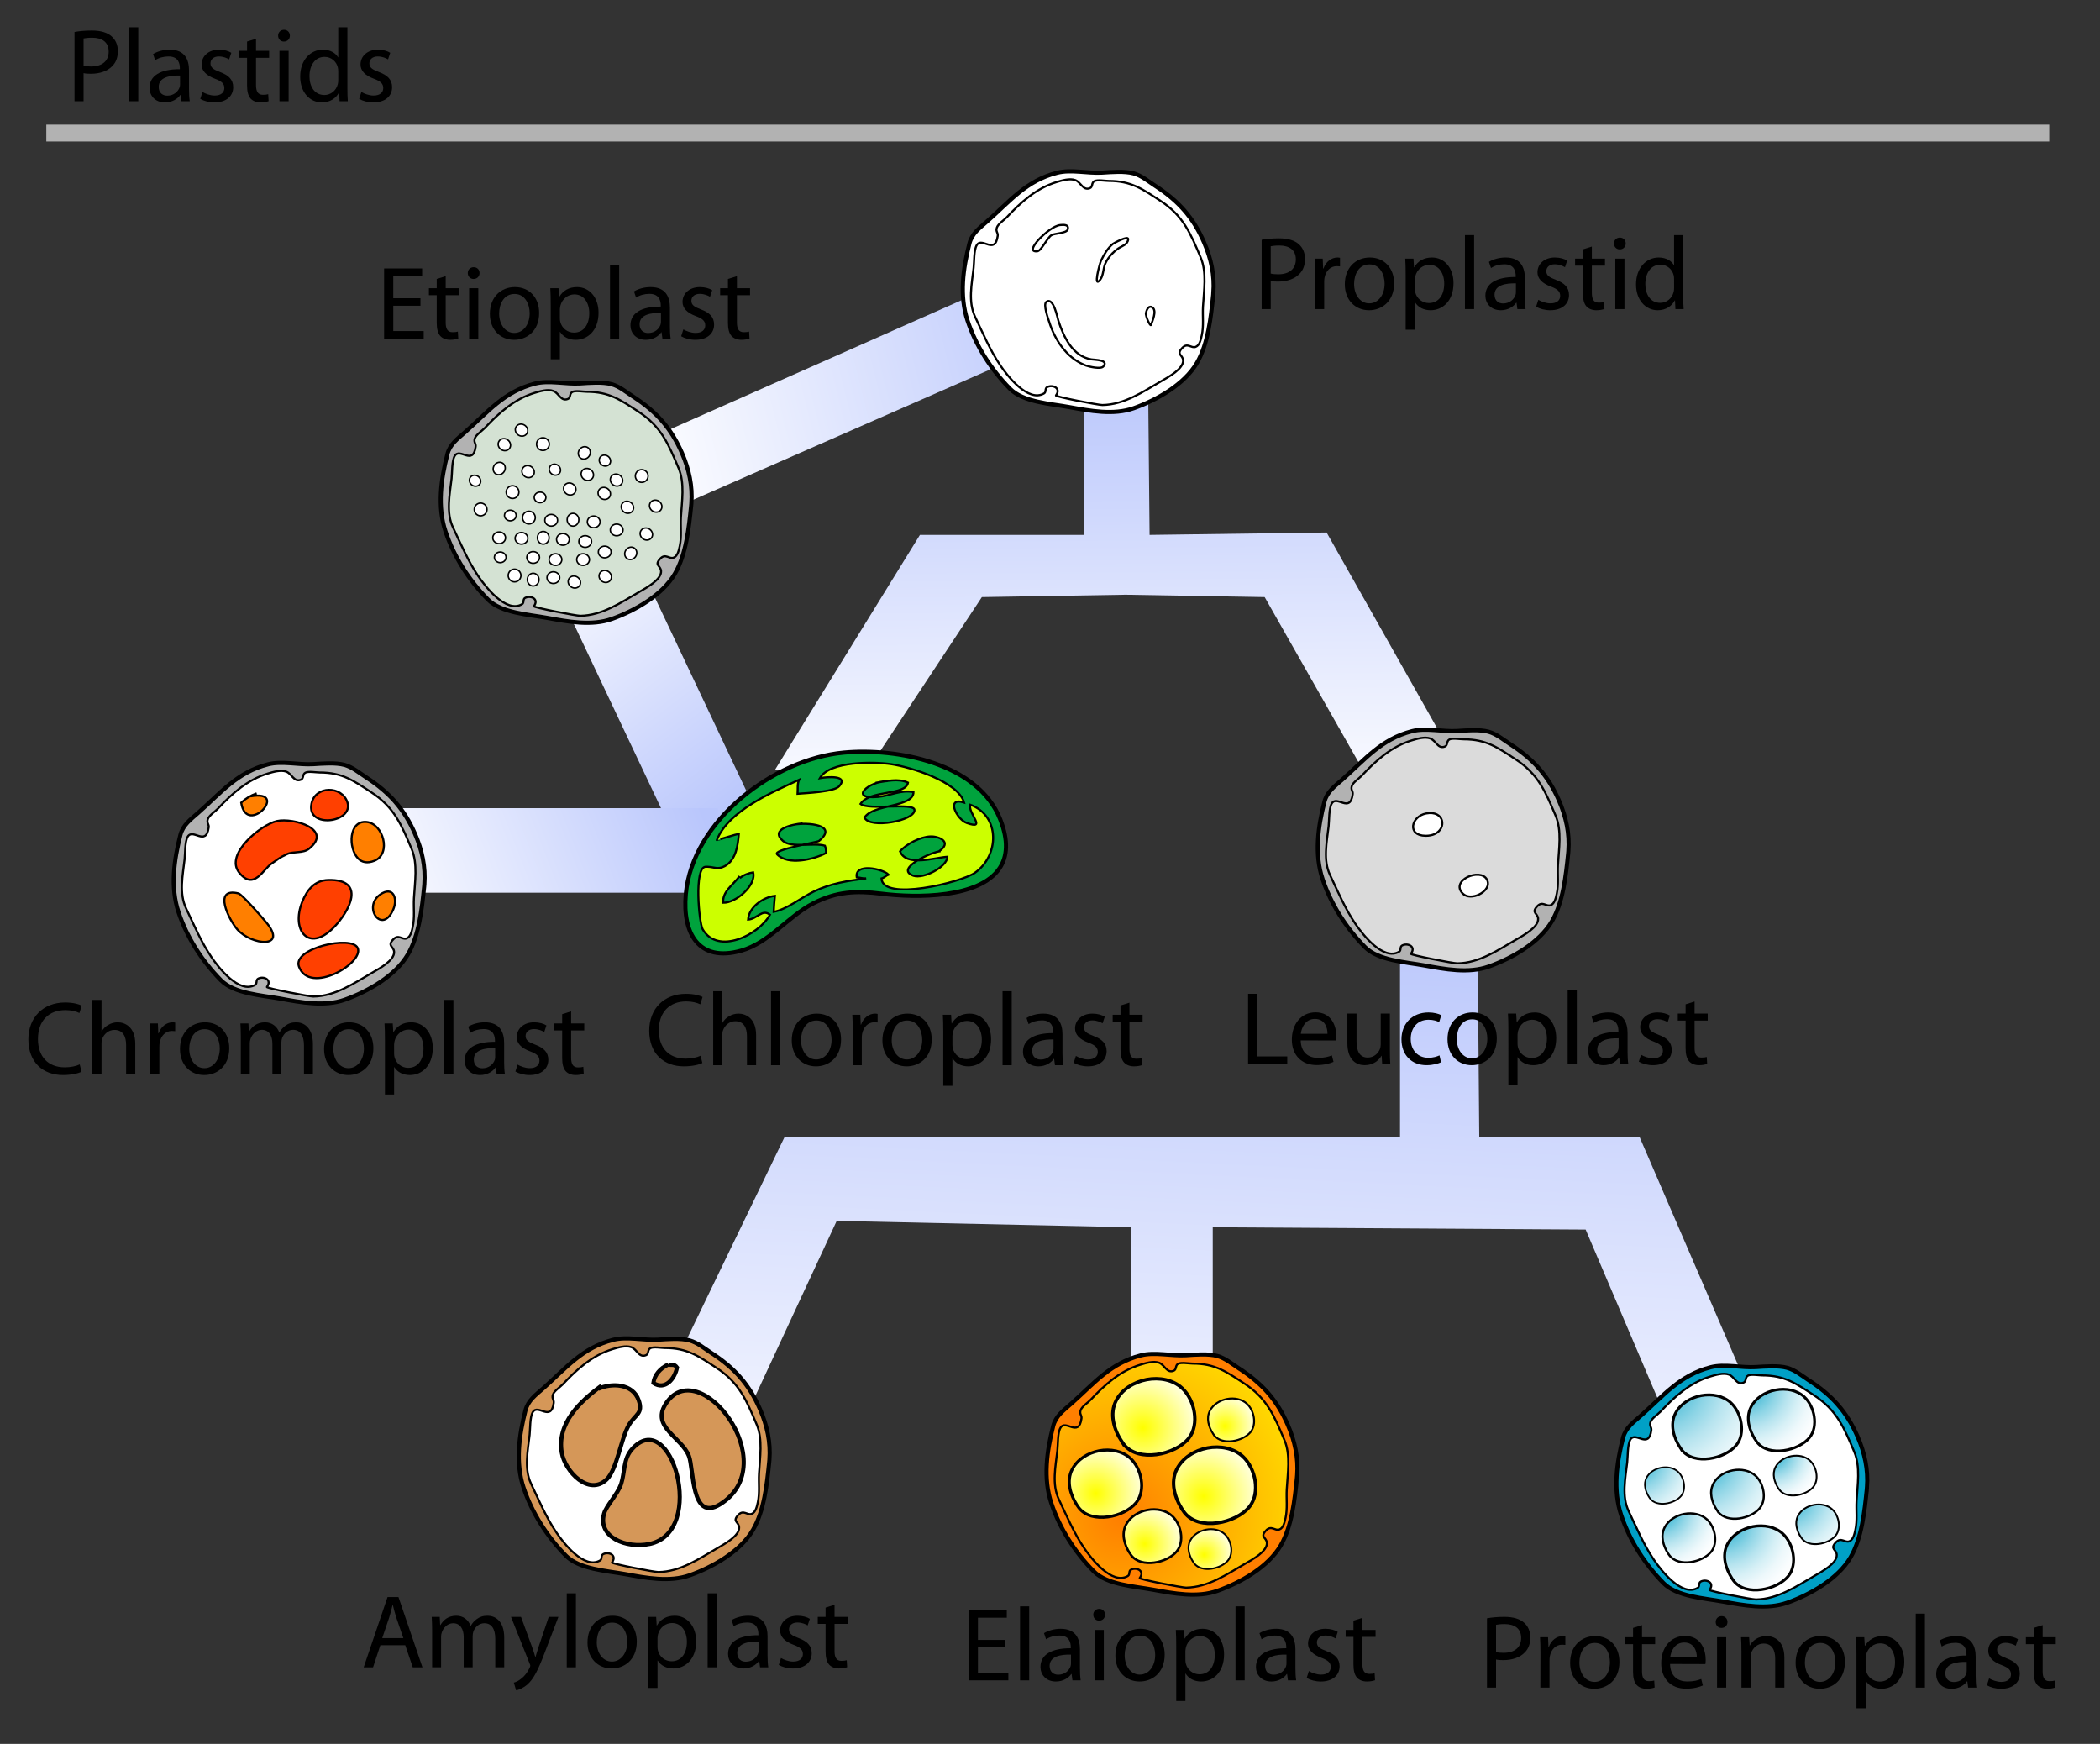 <?xml version="1.0" encoding="UTF-8" standalone="no"?>
<!-- Generator: Adobe Illustrator 13.0.0, SVG Export Plug-In . SVG Version: 6.00 Build 14948)  -->

<svg
   xmlns:dc="http://purl.org/dc/elements/1.1/"
   xmlns:cc="http://creativecommons.org/ns#"
   xmlns:rdf="http://www.w3.org/1999/02/22-rdf-syntax-ns#"
   xmlns:svg="http://www.w3.org/2000/svg"
   xmlns="http://www.w3.org/2000/svg"
   xmlns:sodipodi="http://sodipodi.sourceforge.net/DTD/sodipodi-0.dtd"
   xmlns:inkscape="http://www.inkscape.org/namespaces/inkscape"
   version="1.0"
   id="Layer_1"
   x="0px"
   y="0px"
   width="560"
   height="465"
   viewBox="0 0 560 465"
   enable-background="new 0 0 558.813 577.338"
   xml:space="preserve"
   inkscape:version="0.48.3.1 r9886"
   sodipodi:docname="Plastids_types_en.svg"><rect x="0" y="0" width="560" height="465" fill="#333333" stroke="none"/><defs
   id="defs639" /><sodipodi:namedview
   pagecolor="#ffffff"
   bordercolor="#666666"
   borderopacity="1"
   objecttolerance="10"
   gridtolerance="10"
   guidetolerance="10"
   inkscape:pageopacity="0"
   inkscape:pageshadow="2"
   inkscape:window-width="1920"
   inkscape:window-height="1176"
   id="namedview637"
   showgrid="false"
   fit-margin-top="0"
   fit-margin-left="0"
   fit-margin-right="0"
   fit-margin-bottom="0"
   inkscape:zoom="0.81754534"
   inkscape:cx="490.28646"
   inkscape:cy="76.061878"
   inkscape:window-x="0"
   inkscape:window-y="24"
   inkscape:window-maximized="1"
   inkscape:current-layer="Layer_1"><inkscape:grid
     type="xygrid"
     id="grid3618"
     empspacing="5"
     visible="true"
     enabled="true"
     snapvisiblegridlinesonly="true"
     originx="0px"
     originy="-110px" /></sodipodi:namedview>

<linearGradient
   id="SVGID_1_"
   gradientUnits="userSpaceOnUse"
   x1="355.911"
   y1="387.435"
   x2="215.988"
   y2="333.091"
   gradientTransform="matrix(0.238,0.503,0.904,-0.428,-221.363,192.218)">
	<stop
   offset="0"
   style="stop-color:#B9C6FC"
   id="stop6" />
	<stop
   offset="1"
   style="stop-color:#FFFFFF"
   id="stop8" />
</linearGradient>
<polygon
   points="201.973,219.436 181.592,229.08 141.124,143.563 161.502,133.919 "
   id="polygon10"
   style="fill:url(#SVGID_1_)"
   transform="translate(0,-2.338)" />
<linearGradient
   id="SVGID_2_"
   gradientUnits="userSpaceOnUse"
   x1="184.643"
   y1="364.243"
   x2="98.014"
   y2="330.597"
   gradientTransform="matrix(1,0,0,-1,0.038,573.845)">
	<stop
   offset="0"
   style="stop-color:#B9C6FC"
   id="stop13" />
	<stop
   offset="1"
   style="stop-color:#FFFFFF"
   id="stop15" />
</linearGradient>
<rect
   x="89.538"
   y="215.49"
   width="101.918"
   height="22.546"
   id="rect17"
   style="fill:url(#SVGID_2_)" />
<linearGradient
   id="SVGID_3_"
   gradientUnits="userSpaceOnUse"
   x1="298.125"
   y1="474.977"
   x2="299.079"
   y2="355.067"
   gradientTransform="matrix(1,0,0,-1,0.038,576.183)">
	<stop
   offset="0"
   style="stop-color:#B9C6FC"
   id="stop20" />
	<stop
   offset="1"
   style="stop-color:#FFFFFF"
   id="stop22" />
</linearGradient>
<polygon
   points="206.648,207.631 231.211,207.91 261.831,161.551 300.175,160.914 337.243,161.551 365.328,210.958 391.396,210.958 353.76,144.327 306.554,144.966 306.127,101.142 289.087,102.084 289.087,144.966 245.314,144.966 "
   id="polygon24"
   style="fill:url(#SVGID_3_)"
   transform="translate(0,-2.338)" />
<g
   id="g26"
   transform="translate(0,-2.338)">
	<path
   d="m 101.426,441.02 -1.944,5.892 h -2.5 l 6.363,-18.729 h 2.917 l 6.391,18.729 h -2.584 l -2,-5.892 h -6.643 z m 6.141,-1.89 -1.862,-5.391 c -0.389,-1.224 -0.667,-2.334 -0.945,-3.418 h -0.082 c -0.25,1.084 -0.557,2.251 -0.918,3.391 l -1.834,5.418 h 5.641 z"
   id="path28"
   inkscape:connector-curvature="0" />
	<path
   d="m 115.236,437.102 c 0,-1.417 -0.056,-2.527 -0.111,-3.64 h 2.14 l 0.11,2.167 h 0.083 c 0.75,-1.278 2,-2.473 4.251,-2.473 1.807,0 3.196,1.11 3.779,2.694 h 0.055 c 0.417,-0.777 0.974,-1.334 1.528,-1.751 0.806,-0.61 1.667,-0.943 2.945,-0.943 1.806,0 4.445,1.167 4.445,5.835 v 7.919 h -2.39 v -7.613 c 0,-2.612 -0.972,-4.141 -2.917,-4.141 -1.417,0 -2.473,1.027 -2.917,2.194 -0.111,0.361 -0.194,0.807 -0.194,1.224 v 8.336 h -2.39 v -8.059 c 0,-2.168 -0.945,-3.695 -2.807,-3.695 -1.5,0 -2.641,1.223 -3.029,2.444 -0.139,0.361 -0.194,0.778 -0.194,1.195 v 8.113 h -2.39 V 437.1 h 0.003 z"
   id="path30"
   inkscape:connector-curvature="0" />
	<path
   d="m 138.938,433.462 2.917,7.946 c 0.333,0.89 0.667,1.945 0.889,2.751 h 0.056 c 0.25,-0.806 0.528,-1.834 0.861,-2.808 l 2.667,-7.891 h 2.584 l -3.667,9.586 c -1.75,4.612 -2.945,6.976 -4.613,8.447 -1.222,1.028 -2.39,1.444 -3,1.556 l -0.61,-2.056 c 0.61,-0.167 1.417,-0.556 2.139,-1.195 0.667,-0.526 1.473,-1.473 2.056,-2.723 0.111,-0.25 0.195,-0.417 0.195,-0.584 0,-0.14 -0.056,-0.333 -0.195,-0.611 l -4.945,-12.42 2.666,0.002 0,0 z"
   id="path32"
   inkscape:connector-curvature="0" />
	<path
   d="m 151.136,427.182 h 2.444 v 19.729 h -2.444 v -19.729 z"
   id="path34"
   inkscape:connector-curvature="0" />
	<path
   d="m 163.112,447.216 c -3.612,0 -6.447,-2.668 -6.447,-6.919 0,-4.501 2.974,-7.141 6.669,-7.141 3.862,0 6.475,2.806 6.475,6.891 0,5.002 -3.474,7.169 -6.668,7.169 h -0.029 z m 0.083,-1.834 c 2.334,0 4.085,-2.195 4.085,-5.252 0,-2.278 -1.14,-5.14 -4.029,-5.14 -2.861,0 -4.111,2.667 -4.111,5.224 0,2.945 1.667,5.168 4.028,5.168 h 0.027 l 0,0 z"
   id="path36"
   inkscape:connector-curvature="0" />
	<path
   d="m 172.893,437.852 c 0,-1.723 -0.028,-3.11 -0.111,-4.39 h 2.195 l 0.139,2.306 h 0.055 c 0.974,-1.667 2.584,-2.61 4.751,-2.61 3.279,0 5.725,2.751 5.725,6.835 0,4.835 -2.974,7.225 -6.113,7.225 -1.806,0 -3.334,-0.777 -4.14,-2.11 h -0.057 v 7.308 h -2.444 l 0,-14.564 0,0 z m 2.445,3.586 c 0,0.332 0.028,0.693 0.111,1 0.417,1.694 1.917,2.861 3.64,2.861 2.584,0 4.084,-2.111 4.084,-5.196 0,-2.694 -1.389,-5.002 -3.973,-5.002 -1.667,0 -3.251,1.167 -3.724,3.001 -0.056,0.334 -0.14,0.695 -0.14,1.001 l 0.002,2.335 0,0 z"
   id="path38"
   inkscape:connector-curvature="0" />
	<path
   d="m 188.703,427.182 h 2.445 v 19.729 h -2.445 v -19.729 z"
   id="path40"
   inkscape:connector-curvature="0" />
	<path
   d="m 204.679,443.688 c 0,1.166 0.056,2.307 0.194,3.224 h -2.194 l -0.223,-1.695 h -0.083 c -0.723,1.058 -2.194,2.001 -4.111,2.001 -2.724,0 -4.112,-1.917 -4.112,-3.861 0,-3.252 2.89,-5.029 8.085,-5.003 v -0.276 c 0,-1.111 -0.306,-3.141 -3.056,-3.112 -1.278,0 -2.584,0.361 -3.529,1 l -0.556,-1.639 c 1.11,-0.695 2.75,-1.167 4.445,-1.167 4.141,0 5.141,2.806 5.141,5.501 l -0.001,5.027 0,0 z m -2.389,-3.641 c -2.667,-0.056 -5.695,0.417 -5.695,3.028 0,1.612 1.056,2.335 2.278,2.335 1.778,0 2.917,-1.112 3.308,-2.251 0.083,-0.25 0.11,-0.528 0.11,-0.778 l -0.001,-2.334 0,0 z"
   id="path42"
   inkscape:connector-curvature="0" />
	<path
   d="m 208.264,444.438 c 0.75,0.444 2.027,0.944 3.251,0.944 1.75,0 2.584,-0.86 2.584,-2.001 0,-1.167 -0.695,-1.806 -2.474,-2.473 -2.444,-0.89 -3.584,-2.195 -3.584,-3.808 0,-2.167 1.778,-3.944 4.641,-3.944 1.361,0 2.557,0.36 3.278,0.833 l -0.583,1.751 c -0.527,-0.307 -1.5,-0.778 -2.75,-0.778 -1.444,0 -2.223,0.834 -2.223,1.834 0,1.14 0.778,1.64 2.529,2.307 2.306,0.861 3.528,2.028 3.528,4.058 0,2.39 -1.861,4.057 -5.002,4.057 -1.473,0 -2.834,-0.389 -3.778,-0.943 l 0.583,-1.837 z"
   id="path44"
   inkscape:connector-curvature="0" />
	<path
   d="m 222.545,430.238 v 3.224 h 3.501 v 1.861 h -3.501 v 7.252 c 0,1.667 0.474,2.612 1.834,2.612 0.667,0 1.057,-0.057 1.417,-0.168 l 0.111,1.862 c -0.473,0.166 -1.223,0.333 -2.167,0.333 -1.139,0 -2.056,-0.389 -2.64,-1.027 -0.667,-0.75 -0.945,-1.945 -0.945,-3.528 v -7.336 h -2.084 v -1.861 h 2.084 v -2.474 l 2.39,-0.75 z"
   id="path46"
   inkscape:connector-curvature="0" />
</g>
<g
   id="g48"
   transform="translate(0,-2.338)">
	<path
   d="m 187.296,285.785 c -0.86,0.444 -2.667,0.889 -4.945,0.889 -5.28,0 -9.226,-3.334 -9.226,-9.503 0,-5.891 3.974,-9.836 9.781,-9.836 2.306,0 3.807,0.5 4.446,0.833 l -0.611,1.973 c -0.889,-0.445 -2.195,-0.778 -3.751,-0.778 -4.39,0 -7.308,2.807 -7.308,7.725 0,4.613 2.64,7.53 7.169,7.53 1.5,0 3.001,-0.306 3.973,-0.778 l 0.472,1.945 z"
   id="path50"
   inkscape:connector-curvature="0" />
	<path
   d="m 190.186,266.64 h 2.444 v 8.391 h 0.057 c 0.389,-0.694 1,-1.333 1.75,-1.723 0.722,-0.444 1.583,-0.695 2.5,-0.695 1.806,0 4.695,1.112 4.695,5.752 v 8.002 h -2.444 v -7.725 c 0,-2.195 -0.807,-4.001 -3.112,-4.001 -1.583,0 -2.806,1.111 -3.279,2.445 -0.139,0.333 -0.167,0.695 -0.167,1.167 v 8.114 h -2.444 l 0,-19.727 0,0 z"
   id="path52"
   inkscape:connector-curvature="0" />
	<path
   d="m 205.607,266.64 h 2.445 v 19.728 h -2.445 V 266.64 z"
   id="path54"
   inkscape:connector-curvature="0" />
	<path
   d="m 217.583,286.674 c -3.611,0 -6.446,-2.667 -6.446,-6.919 0,-4.501 2.973,-7.141 6.669,-7.141 3.861,0 6.474,2.807 6.474,6.891 0,5.001 -3.473,7.169 -6.668,7.169 h -0.029 z m 0.083,-1.834 c 2.334,0 4.085,-2.195 4.085,-5.251 0,-2.278 -1.14,-5.141 -4.028,-5.141 -2.862,0 -4.112,2.667 -4.112,5.224 0,2.945 1.667,5.168 4.029,5.168 h 0.026 z"
   id="path56"
   inkscape:connector-curvature="0" />
	<path
   d="m 227.391,277.115 c 0,-1.583 -0.028,-2.945 -0.111,-4.196 h 2.14 l 0.111,2.64 h 0.083 c 0.611,-1.806 2.111,-2.945 3.751,-2.945 0.25,0 0.444,0.028 0.667,0.083 v 2.278 c -0.278,-0.027 -0.528,-0.055 -0.861,-0.055 -1.723,0 -2.944,1.306 -3.278,3.112 -0.057,0.361 -0.083,0.75 -0.083,1.167 v 7.169 h -2.445 l 0.026,-9.253 z"
   id="path58"
   inkscape:connector-curvature="0" />
	<path
   d="m 241.757,286.674 c -3.611,0 -6.446,-2.667 -6.446,-6.919 0,-4.501 2.973,-7.141 6.669,-7.141 3.861,0 6.474,2.807 6.474,6.891 0,5.001 -3.473,7.169 -6.668,7.169 h -0.029 z m 0.083,-1.834 c 2.334,0 4.085,-2.195 4.085,-5.251 0,-2.278 -1.14,-5.141 -4.028,-5.141 -2.862,0 -4.112,2.667 -4.112,5.224 0,2.945 1.667,5.168 4.029,5.168 h 0.026 z"
   id="path60"
   inkscape:connector-curvature="0" />
	<path
   d="m 251.537,277.31 c 0,-1.723 -0.028,-3.112 -0.111,-4.391 h 2.195 l 0.14,2.307 h 0.055 c 0.973,-1.667 2.584,-2.612 4.751,-2.612 3.279,0 5.724,2.751 5.724,6.835 0,4.835 -2.973,7.225 -6.112,7.225 -1.807,0 -3.335,-0.778 -4.141,-2.112 h -0.056 v 7.308 h -2.445 l 0,-14.56 0,0 z m 2.445,3.584 c 0,0.333 0.027,0.695 0.11,1 0.417,1.695 1.917,2.862 3.641,2.862 2.584,0 4.084,-2.111 4.084,-5.196 0,-2.695 -1.389,-5.001 -3.973,-5.001 -1.667,0 -3.251,1.167 -3.725,3.001 -0.055,0.333 -0.139,0.694 -0.139,1 l 0.002,2.334 0,0 z"
   id="path62"
   inkscape:connector-curvature="0" />
	<path
   d="m 267.347,266.64 h 2.444 v 19.728 h -2.444 V 266.64 z"
   id="path64"
   inkscape:connector-curvature="0" />
	<path
   d="m 283.324,283.145 c 0,1.167 0.056,2.306 0.194,3.223 h -2.195 l -0.222,-1.695 h -0.083 c -0.724,1.056 -2.195,2 -4.112,2 -2.723,0 -4.112,-1.917 -4.112,-3.862 0,-3.251 2.891,-5.029 8.085,-5.001 v -0.278 c 0,-1.111 -0.306,-3.14 -3.056,-3.112 -1.278,0 -2.584,0.361 -3.529,1 l -0.556,-1.64 c 1.111,-0.694 2.75,-1.167 4.446,-1.167 4.14,0 5.14,2.807 5.14,5.502 v 5.03 l 0,0 z m -2.389,-3.64 c -2.667,-0.056 -5.696,0.417 -5.696,3.029 0,1.612 1.056,2.334 2.279,2.334 1.777,0 2.917,-1.111 3.307,-2.25 0.083,-0.25 0.111,-0.528 0.111,-0.778 l -10e-4,-2.335 0,0 z"
   id="path66"
   inkscape:connector-curvature="0" />
	<path
   d="m 286.909,283.895 c 0.75,0.445 2.028,0.945 3.251,0.945 1.75,0 2.584,-0.861 2.584,-2 0,-1.167 -0.695,-1.806 -2.474,-2.473 -2.444,-0.889 -3.584,-2.195 -3.584,-3.807 0,-2.167 1.777,-3.946 4.641,-3.946 1.361,0 2.556,0.361 3.278,0.834 l -0.583,1.75 c -0.528,-0.306 -1.501,-0.778 -2.751,-0.778 -1.445,0 -2.224,0.834 -2.224,1.834 0,1.139 0.777,1.64 2.528,2.306 2.306,0.861 3.528,2.029 3.528,4.057 0,2.39 -1.861,4.057 -5.001,4.057 -1.474,0 -2.834,-0.389 -3.779,-0.945 l 0.586,-1.834 z"
   id="path68"
   inkscape:connector-curvature="0" />
	<path
   d="m 301.19,269.696 v 3.223 h 3.501 v 1.862 h -3.501 v 7.252 c 0,1.667 0.473,2.612 1.834,2.612 0.667,0 1.056,-0.056 1.417,-0.167 l 0.111,1.862 c -0.474,0.167 -1.224,0.333 -2.167,0.333 -1.141,0 -2.058,-0.389 -2.641,-1.028 -0.667,-0.75 -0.945,-1.945 -0.945,-3.529 v -7.335 h -2.084 v -1.862 h 2.084 v -2.473 l 2.391,-0.75 z"
   id="path70"
   inkscape:connector-curvature="0" />
</g>
<g
   id="g72"
   transform="translate(0,-2.338)">
	<path
   d="m 268.037,441.605 h -7.252 v 6.752 h 8.113 v 2.027 h -10.56 v -18.728 h 10.143 v 2.028 h -7.697 v 5.918 h 7.252 l 10e-4,2.003 0,0 z"
   id="path74"
   inkscape:connector-curvature="0" />
	<path
   d="m 272.01,430.657 h 2.444 v 19.729 h -2.444 v -19.729 z"
   id="path76"
   inkscape:connector-curvature="0" />
	<path
   d="m 287.987,447.162 c 0,1.167 0.056,2.307 0.194,3.224 h -2.195 l -0.223,-1.694 h -0.083 c -0.724,1.057 -2.195,2.001 -4.112,2.001 -2.723,0 -4.112,-1.917 -4.112,-3.862 0,-3.251 2.891,-5.029 8.086,-5.002 v -0.277 c 0,-1.11 -0.306,-3.14 -3.057,-3.111 -1.278,0 -2.584,0.36 -3.529,1 l -0.556,-1.64 c 1.111,-0.695 2.75,-1.167 4.446,-1.167 4.14,0 5.141,2.807 5.141,5.501 v 5.027 z m -2.389,-3.64 c -2.668,-0.057 -5.697,0.417 -5.697,3.027 0,1.612 1.056,2.335 2.279,2.335 1.777,0 2.917,-1.111 3.307,-2.251 0.083,-0.25 0.111,-0.527 0.111,-0.777 v -2.334 z"
   id="path78"
   inkscape:connector-curvature="0" />
	<path
   d="m 293.071,434.464 c -0.917,0 -1.528,-0.722 -1.528,-1.583 0,-0.862 0.641,-1.557 1.584,-1.557 0.944,0 1.557,0.693 1.557,1.557 0,0.861 -0.611,1.583 -1.583,1.583 h -0.03 z m -1.167,15.922 v -13.448 h 2.445 v 13.448 h -2.445 z"
   id="path80"
   inkscape:connector-curvature="0" />
	<path
   d="m 303.881,450.691 c -3.612,0 -6.446,-2.668 -6.446,-6.919 0,-4.501 2.974,-7.142 6.669,-7.142 3.862,0 6.475,2.807 6.475,6.892 0,5.002 -3.474,7.169 -6.669,7.169 h -0.029 z m 0.084,-1.834 c 2.334,0 4.084,-2.195 4.084,-5.252 0,-2.278 -1.14,-5.141 -4.028,-5.141 -2.862,0 -4.112,2.667 -4.112,5.225 0,2.944 1.667,5.168 4.028,5.168 h 0.028 l 0,0 z"
   id="path82"
   inkscape:connector-curvature="0" />
	<path
   d="m 313.661,441.327 c 0,-1.724 -0.026,-3.111 -0.11,-4.391 h 2.194 l 0.14,2.307 h 0.056 c 0.973,-1.667 2.584,-2.611 4.752,-2.611 3.278,0 5.725,2.751 5.725,6.835 0,4.835 -2.974,7.226 -6.113,7.226 -1.807,0 -3.334,-0.778 -4.141,-2.111 h -0.056 v 7.308 h -2.445 l -0.002,-14.563 0,0 z m 2.445,3.585 c 0,0.333 0.027,0.694 0.111,1 0.417,1.695 1.917,2.862 3.64,2.862 2.584,0 4.085,-2.112 4.085,-5.196 0,-2.695 -1.39,-5.002 -3.974,-5.002 -1.667,0 -3.251,1.167 -3.725,3.001 -0.056,0.334 -0.139,0.694 -0.139,1.001 l 0.002,2.334 0,0 z"
   id="path84"
   inkscape:connector-curvature="0" />
	<path
   d="m 329.471,430.657 h 2.444 v 19.729 h -2.444 v -19.729 z"
   id="path86"
   inkscape:connector-curvature="0" />
	<path
   d="m 345.448,447.162 c 0,1.167 0.057,2.307 0.194,3.224 h -2.195 l -0.223,-1.694 h -0.083 c -0.723,1.057 -2.195,2.001 -4.112,2.001 -2.723,0 -4.111,-1.917 -4.111,-3.862 0,-3.251 2.89,-5.029 8.086,-5.002 v -0.277 c 0,-1.11 -0.307,-3.14 -3.058,-3.111 -1.278,0 -2.584,0.36 -3.528,1 l -0.557,-1.64 c 1.111,-0.695 2.751,-1.167 4.446,-1.167 4.14,0 5.141,2.807 5.141,5.501 v 5.027 z m -2.389,-3.64 c -2.668,-0.057 -5.696,0.417 -5.696,3.027 0,1.612 1.057,2.335 2.278,2.335 1.778,0 2.917,-1.111 3.307,-2.251 0.083,-0.25 0.111,-0.527 0.111,-0.777 v -2.334 z"
   id="path88"
   inkscape:connector-curvature="0" />
	<path
   d="m 349.032,447.913 c 0.75,0.444 2.028,0.944 3.251,0.944 1.75,0 2.584,-0.861 2.584,-2.001 0,-1.167 -0.694,-1.807 -2.474,-2.474 -2.444,-0.889 -3.584,-2.195 -3.584,-3.807 0,-2.167 1.778,-3.945 4.641,-3.945 1.361,0 2.557,0.361 3.278,0.833 l -0.583,1.751 c -0.528,-0.306 -1.501,-0.778 -2.751,-0.778 -1.445,0 -2.223,0.835 -2.223,1.835 0,1.14 0.776,1.64 2.527,2.307 2.307,0.861 3.528,2.028 3.528,4.057 0,2.391 -1.861,4.058 -5.001,4.058 -1.473,0 -2.834,-0.39 -3.779,-0.944 l 0.586,-1.836 z"
   id="path90"
   inkscape:connector-curvature="0" />
	<path
   d="m 363.313,433.714 v 3.224 h 3.501 v 1.861 h -3.501 v 7.252 c 0,1.668 0.473,2.612 1.834,2.612 0.667,0 1.056,-0.056 1.417,-0.167 l 0.111,1.862 c -0.474,0.166 -1.224,0.333 -2.167,0.333 -1.141,0 -2.058,-0.39 -2.641,-1.028 -0.667,-0.75 -0.944,-1.944 -0.944,-3.528 v -7.336 h -2.084 v -1.861 h 2.084 v -2.474 l 2.39,-0.75 z"
   id="path92"
   inkscape:connector-curvature="0" />
</g>
<g
   id="g94"
   transform="translate(0,-2.338)">
	<path
   d="m 396.527,433.85 c 1.167,-0.223 2.695,-0.39 4.642,-0.39 2.39,0 4.141,0.556 5.252,1.557 1.027,0.89 1.667,2.25 1.667,3.918 0,1.694 -0.5,3.028 -1.474,4.001 -1.277,1.361 -3.361,2.057 -5.724,2.057 -0.723,0 -1.391,-0.027 -1.945,-0.166 v 7.502 h -2.418 V 433.85 z m 2.418,9.002 c 0.527,0.141 1.224,0.195 2,0.195 2.946,0 4.696,-1.445 4.696,-3.974 0,-2.501 -1.75,-3.695 -4.418,-3.695 -1.056,0 -1.861,0.11 -2.278,0.194 v 7.28 z"
   id="path96"
   inkscape:connector-curvature="0" />
	<path
   d="m 410.782,443.074 c 0,-1.584 -0.027,-2.945 -0.11,-4.195 h 2.14 l 0.11,2.64 h 0.084 c 0.61,-1.807 2.11,-2.944 3.751,-2.944 0.25,0 0.443,0.026 0.667,0.083 v 2.277 c -0.278,-0.026 -0.528,-0.056 -0.861,-0.056 -1.723,0 -2.945,1.307 -3.279,3.112 -0.056,0.36 -0.083,0.75 -0.083,1.167 v 7.169 h -2.444 l 0.025,-9.253 z"
   id="path98"
   inkscape:connector-curvature="0" />
	<path
   d="m 425.147,452.633 c -3.612,0 -6.446,-2.668 -6.446,-6.919 0,-4.501 2.975,-7.141 6.669,-7.141 3.862,0 6.476,2.806 6.476,6.891 0,5.002 -3.475,7.169 -6.669,7.169 h -0.03 z m 0.084,-1.834 c 2.334,0 4.084,-2.195 4.084,-5.252 0,-2.278 -1.139,-5.14 -4.028,-5.14 -2.861,0 -4.111,2.667 -4.111,5.224 0,2.945 1.667,5.168 4.027,5.168 h 0.028 l 0,0 z"
   id="path100"
   inkscape:connector-curvature="0" />
	<path
   d="m 437.873,435.655 v 3.224 h 3.501 v 1.861 h -3.501 v 7.252 c 0,1.668 0.474,2.611 1.834,2.611 0.667,0 1.057,-0.056 1.417,-0.166 l 0.111,1.861 c -0.473,0.166 -1.223,0.333 -2.167,0.333 -1.14,0 -2.057,-0.389 -2.64,-1.028 -0.667,-0.75 -0.945,-1.943 -0.945,-3.527 v -7.336 h -2.084 v -1.861 h 2.084 v -2.474 l 2.39,-0.75 z"
   id="path102"
   inkscape:connector-curvature="0" />
	<path
   d="m 445.349,446.02 c 0.056,3.308 2.14,4.668 4.585,4.668 1.75,0 2.834,-0.306 3.723,-0.666 l 0.444,1.723 c -0.861,0.39 -2.361,0.862 -4.501,0.862 -4.112,0 -6.613,-2.751 -6.613,-6.78 0,-4.085 2.418,-7.28 6.336,-7.28 4.391,0 5.529,3.862 5.529,6.336 0,0.5 -0.028,0.89 -0.084,1.167 l -9.419,-0.03 z m 7.14,-1.75 c 0.028,-1.527 -0.639,-3.974 -3.361,-3.974 -2.5,0 -3.558,2.278 -3.751,3.974 h 7.112 z"
   id="path104"
   inkscape:connector-curvature="0" />
	<path
   d="m 459.047,436.405 c -0.917,0 -1.528,-0.723 -1.528,-1.583 0,-0.862 0.64,-1.558 1.584,-1.558 0.944,0 1.556,0.694 1.556,1.558 0,0.86 -0.61,1.583 -1.583,1.583 h -0.029 z m -1.167,15.922 v -13.448 h 2.444 v 13.448 h -2.444 z"
   id="path106"
   inkscape:connector-curvature="0" />
	<path
   d="m 464.382,442.519 c 0,-1.417 -0.027,-2.527 -0.111,-3.64 h 2.168 l 0.139,2.194 h 0.057 c 0.667,-1.25 2.223,-2.5 4.444,-2.5 1.862,0 4.752,1.11 4.752,5.724 v 8.03 h -2.444 v -7.752 c 0,-2.168 -0.807,-4.002 -3.112,-4.002 -1.584,0 -2.834,1.14 -3.278,2.501 -0.11,0.306 -0.167,0.75 -0.167,1.14 v 8.113 h -2.444 v -9.809 h -0.004 z"
   id="path108"
   inkscape:connector-curvature="0" />
	<path
   d="m 485.276,452.633 c -3.612,0 -6.446,-2.668 -6.446,-6.919 0,-4.501 2.975,-7.141 6.669,-7.141 3.862,0 6.476,2.806 6.476,6.891 0,5.002 -3.475,7.169 -6.669,7.169 h -0.03 z m 0.084,-1.834 c 2.334,0 4.084,-2.195 4.084,-5.252 0,-2.278 -1.139,-5.14 -4.028,-5.14 -2.861,0 -4.111,2.667 -4.111,5.224 0,2.945 1.667,5.168 4.027,5.168 h 0.028 l 0,0 z"
   id="path110"
   inkscape:connector-curvature="0" />
	<path
   d="m 495.057,443.269 c 0,-1.723 -0.027,-3.11 -0.111,-4.39 h 2.195 l 0.139,2.306 h 0.057 c 0.973,-1.667 2.584,-2.61 4.752,-2.61 3.277,0 5.724,2.751 5.724,6.835 0,4.835 -2.973,7.225 -6.113,7.225 -1.806,0 -3.334,-0.777 -4.14,-2.11 h -0.056 v 7.308 h -2.445 l -0.002,-14.564 0,0 z m 2.446,3.585 c 0,0.334 0.026,0.694 0.11,1 0.417,1.695 1.917,2.862 3.641,2.862 2.584,0 4.085,-2.112 4.085,-5.196 0,-2.694 -1.391,-5.002 -3.975,-5.002 -1.667,0 -3.251,1.167 -3.724,3.001 -0.056,0.334 -0.139,0.695 -0.139,1.001 l 0.002,2.334 0,0 z"
   id="path112"
   inkscape:connector-curvature="0" />
	<path
   d="m 510.867,432.599 h 2.445 v 19.729 h -2.445 v -19.729 z"
   id="path114"
   inkscape:connector-curvature="0" />
	<path
   d="m 526.844,449.104 c 0,1.168 0.055,2.308 0.193,3.225 h -2.194 l -0.224,-1.695 h -0.083 c -0.723,1.058 -2.194,2.001 -4.111,2.001 -2.724,0 -4.112,-1.917 -4.112,-3.861 0,-3.251 2.89,-5.029 8.086,-5.003 v -0.276 c 0,-1.111 -0.306,-3.141 -3.057,-3.112 -1.278,0 -2.584,0.361 -3.529,1 l -0.556,-1.639 c 1.11,-0.695 2.751,-1.167 4.445,-1.167 4.141,0 5.142,2.806 5.142,5.501 v 5.026 l 0,0 z m -2.39,-3.64 c -2.668,-0.056 -5.695,0.417 -5.695,3.028 0,1.611 1.056,2.335 2.277,2.335 1.778,0 2.917,-1.112 3.308,-2.251 0.083,-0.25 0.11,-0.528 0.11,-0.778 v -2.334 l 0,0 z"
   id="path116"
   inkscape:connector-curvature="0" />
	<path
   d="m 530.429,449.854 c 0.75,0.444 2.027,0.944 3.251,0.944 1.75,0 2.584,-0.86 2.584,-2.001 0,-1.167 -0.695,-1.806 -2.475,-2.473 -2.443,-0.89 -3.584,-2.195 -3.584,-3.808 0,-2.167 1.778,-3.944 4.642,-3.944 1.361,0 2.556,0.36 3.277,0.833 l -0.582,1.751 c -0.528,-0.307 -1.502,-0.778 -2.752,-0.778 -1.444,0 -2.223,0.834 -2.223,1.834 0,1.14 0.777,1.64 2.528,2.307 2.306,0.861 3.528,2.028 3.528,4.058 0,2.39 -1.861,4.057 -5.002,4.057 -1.473,0 -2.834,-0.389 -3.778,-0.943 l 0.586,-1.837 z"
   id="path118"
   inkscape:connector-curvature="0" />
	<path
   d="m 544.711,435.655 v 3.224 h 3.501 v 1.861 h -3.501 v 7.252 c 0,1.668 0.473,2.611 1.834,2.611 0.667,0 1.056,-0.056 1.417,-0.166 l 0.11,1.861 c -0.473,0.166 -1.223,0.333 -2.167,0.333 -1.14,0 -2.057,-0.389 -2.64,-1.028 -0.667,-0.75 -0.945,-1.943 -0.945,-3.527 v -7.336 h -2.084 v -1.861 h 2.084 v -2.474 l 2.391,-0.75 z"
   id="path120"
   inkscape:connector-curvature="0" />
</g>
<g
   id="g122"
   transform="translate(0,-2.338)">
	<path
   d="m 21.737,288.1 c -0.861,0.444 -2.667,0.889 -4.946,0.889 -5.278,0 -9.225,-3.334 -9.225,-9.503 0,-5.891 3.973,-9.836 9.781,-9.836 2.306,0 3.807,0.5 4.445,0.833 l -0.61,1.973 c -0.89,-0.445 -2.195,-0.778 -3.751,-0.778 -4.391,0 -7.309,2.807 -7.309,7.725 0,4.613 2.641,7.53 7.169,7.53 1.5,0 3.001,-0.306 3.974,-0.778 l 0.472,1.945 z"
   id="path124"
   inkscape:connector-curvature="0" />
	<path
   d="m 24.627,268.955 h 2.445 v 8.391 h 0.056 c 0.39,-0.694 1,-1.333 1.75,-1.723 0.723,-0.444 1.583,-0.695 2.5,-0.695 1.807,0 4.696,1.112 4.696,5.752 v 8.002 H 33.63 v -7.725 c 0,-2.195 -0.806,-4.001 -3.111,-4.001 -1.583,0 -2.807,1.111 -3.279,2.445 -0.139,0.333 -0.167,0.695 -0.167,1.167 v 8.114 h -2.445 v -19.727 z"
   id="path126"
   inkscape:connector-curvature="0" />
	<path
   d="m 40.076,279.43 c 0,-1.583 -0.028,-2.945 -0.111,-4.196 h 2.141 l 0.11,2.64 h 0.083 c 0.611,-1.806 2.111,-2.945 3.751,-2.945 0.25,0 0.444,0.028 0.667,0.083 v 2.278 c -0.277,-0.027 -0.527,-0.055 -0.86,-0.055 -1.724,0 -2.945,1.306 -3.279,3.112 -0.056,0.361 -0.083,0.75 -0.083,1.167 v 7.169 H 40.05 l 0.026,-9.253 z"
   id="path128"
   inkscape:connector-curvature="0" />
	<path
   d="m 54.441,288.989 c -3.612,0 -6.447,-2.667 -6.447,-6.919 0,-4.501 2.973,-7.141 6.669,-7.141 3.862,0 6.475,2.807 6.475,6.891 0,5.001 -3.474,7.169 -6.668,7.169 h -0.029 z m 0.083,-1.834 c 2.334,0 4.085,-2.195 4.085,-5.251 0,-2.278 -1.14,-5.141 -4.029,-5.141 -2.862,0 -4.112,2.667 -4.112,5.224 0,2.945 1.667,5.168 4.029,5.168 h 0.027 z"
   id="path130"
   inkscape:connector-curvature="0" />
	<path
   d="m 64.222,278.875 c 0,-1.417 -0.057,-2.528 -0.111,-3.64 h 2.139 l 0.111,2.167 h 0.083 c 0.75,-1.278 2,-2.473 4.251,-2.473 1.806,0 3.196,1.112 3.779,2.695 h 0.055 c 0.417,-0.778 0.973,-1.333 1.528,-1.75 0.806,-0.611 1.667,-0.945 2.944,-0.945 1.807,0 4.446,1.167 4.446,5.835 v 7.919 h -2.39 v -7.613 c 0,-2.612 -0.973,-4.14 -2.917,-4.14 -1.417,0 -2.474,1.028 -2.917,2.195 -0.111,0.361 -0.194,0.806 -0.194,1.223 v 8.336 h -2.39 v -8.058 c 0,-2.167 -0.945,-3.695 -2.808,-3.695 -1.5,0 -2.64,1.223 -3.028,2.445 -0.14,0.361 -0.194,0.778 -0.194,1.195 v 8.114 h -2.39 v -9.81 h 0.003 z"
   id="path132"
   inkscape:connector-curvature="0" />
	<path
   d="m 92.87,288.989 c -3.612,0 -6.447,-2.667 -6.447,-6.919 0,-4.501 2.974,-7.141 6.669,-7.141 3.862,0 6.475,2.807 6.475,6.891 0,5.001 -3.474,7.169 -6.668,7.169 H 92.87 z m 0.083,-1.834 c 2.334,0 4.085,-2.195 4.085,-5.251 0,-2.278 -1.14,-5.141 -4.029,-5.141 -2.861,0 -4.111,2.667 -4.111,5.224 0,2.945 1.667,5.168 4.028,5.168 h 0.027 z"
   id="path134"
   inkscape:connector-curvature="0" />
	<path
   d="m 102.65,279.625 c 0,-1.723 -0.028,-3.112 -0.111,-4.391 h 2.195 l 0.139,2.307 h 0.056 c 0.973,-1.667 2.584,-2.612 4.751,-2.612 3.278,0 5.724,2.751 5.724,6.835 0,4.835 -2.973,7.225 -6.113,7.225 -1.806,0 -3.334,-0.778 -4.14,-2.112 h -0.056 v 7.308 h -2.445 l 0,-14.56 0,0 z m 2.446,3.584 c 0,0.333 0.027,0.695 0.11,1 0.417,1.695 1.917,2.862 3.641,2.862 2.584,0 4.084,-2.111 4.084,-5.196 0,-2.695 -1.39,-5.001 -3.974,-5.001 -1.667,0 -3.251,1.167 -3.724,3.001 -0.055,0.333 -0.139,0.694 -0.139,1 l 0.002,2.334 0,0 z"
   id="path136"
   inkscape:connector-curvature="0" />
	<path
   d="m 118.46,268.955 h 2.445 v 19.728 h -2.445 v -19.728 z"
   id="path138"
   inkscape:connector-curvature="0" />
	<path
   d="m 134.437,285.46 c 0,1.167 0.056,2.306 0.194,3.223 h -2.194 l -0.223,-1.695 h -0.083 c -0.723,1.056 -2.194,2 -4.111,2 -2.724,0 -4.112,-1.917 -4.112,-3.862 0,-3.251 2.89,-5.029 8.085,-5.001 v -0.278 c 0,-1.111 -0.306,-3.14 -3.056,-3.112 -1.278,0 -2.584,0.361 -3.529,1 l -0.556,-1.64 c 1.11,-0.694 2.75,-1.167 4.445,-1.167 4.141,0 5.141,2.807 5.141,5.502 l -10e-4,5.03 0,0 z m -2.39,-3.64 c -2.667,-0.056 -5.695,0.417 -5.695,3.029 0,1.611 1.056,2.334 2.278,2.334 1.778,0 2.917,-1.111 3.308,-2.25 0.083,-0.25 0.11,-0.528 0.11,-0.778 l -0.001,-2.335 0,0 z"
   id="path140"
   inkscape:connector-curvature="0" />
	<path
   d="m 138.021,286.21 c 0.75,0.445 2.027,0.945 3.251,0.945 1.75,0 2.584,-0.861 2.584,-2 0,-1.167 -0.695,-1.806 -2.474,-2.473 -2.444,-0.889 -3.584,-2.195 -3.584,-3.807 0,-2.167 1.778,-3.946 4.641,-3.946 1.361,0 2.557,0.361 3.278,0.834 l -0.582,1.75 c -0.528,-0.306 -1.5,-0.778 -2.75,-0.778 -1.445,0 -2.224,0.833 -2.224,1.834 0,1.139 0.778,1.64 2.529,2.306 2.306,0.861 3.529,2.028 3.529,4.057 0,2.39 -1.862,4.057 -5.002,4.057 -1.474,0 -2.835,-0.389 -3.779,-0.945 l 0.583,-1.834 z"
   id="path142"
   inkscape:connector-curvature="0" />
	<path
   d="m 152.303,272.011 v 3.223 h 3.501 v 1.862 h -3.501 v 7.252 c 0,1.667 0.473,2.612 1.834,2.612 0.667,0 1.056,-0.056 1.417,-0.167 l 0.11,1.862 c -0.473,0.167 -1.223,0.333 -2.167,0.333 -1.139,0 -2.056,-0.389 -2.64,-1.028 -0.667,-0.75 -0.945,-1.945 -0.945,-3.529 v -7.335 h -2.084 v -1.862 h 2.084 v -2.473 l 2.391,-0.75 z"
   id="path144"
   inkscape:connector-curvature="0" />
</g>
<g
   id="g146"
   transform="translate(0,-2.338)">
	<path
   d="m 19.869,10.867 c 1.167,-0.222 2.695,-0.389 4.64,-0.389 2.391,0 4.141,0.556 5.253,1.556 1.027,0.889 1.667,2.251 1.667,3.918 0,1.695 -0.5,3.029 -1.474,4.001 -1.278,1.361 -3.362,2.056 -5.724,2.056 -0.723,0 -1.39,-0.028 -1.945,-0.167 v 7.502 H 19.869 V 10.867 z m 2.417,9.003 c 0.528,0.139 1.223,0.194 2,0.194 2.945,0 4.696,-1.445 4.696,-3.973 0,-2.501 -1.75,-3.696 -4.418,-3.696 -1.057,0 -1.862,0.111 -2.278,0.195 v 7.28 z"
   id="path148"
   inkscape:connector-curvature="0" />
	<path
   d="m 34.429,9.617 h 2.444 V 29.345 H 34.429 V 9.617 z"
   id="path150"
   inkscape:connector-curvature="0" />
	<path
   d="m 50.406,26.122 c 0,1.167 0.056,2.306 0.195,3.223 H 48.406 L 48.184,27.65 H 48.1 c -0.724,1.056 -2.195,2 -4.112,2 -2.723,0 -4.112,-1.917 -4.112,-3.862 0,-3.251 2.891,-5.029 8.085,-5.001 v -0.278 c 0,-1.111 -0.306,-3.14 -3.056,-3.112 -1.278,0 -2.584,0.361 -3.529,1 l -0.556,-1.64 c 1.111,-0.694 2.75,-1.167 4.446,-1.167 4.14,0 5.14,2.807 5.14,5.502 v 5.03 z m -2.39,-3.641 c -2.667,-0.056 -5.696,0.417 -5.696,3.029 0,1.611 1.056,2.334 2.279,2.334 1.777,0 2.917,-1.111 3.307,-2.25 0.083,-0.25 0.111,-0.528 0.111,-0.778 l -0.001,-2.335 0,0 z"
   id="path152"
   inkscape:connector-curvature="0" />
	<path
   d="m 53.99,26.872 c 0.75,0.445 2.028,0.945 3.251,0.945 1.75,0 2.584,-0.861 2.584,-2 0,-1.167 -0.695,-1.806 -2.473,-2.473 -2.445,-0.889 -3.584,-2.195 -3.584,-3.807 0,-2.167 1.777,-3.946 4.64,-3.946 1.362,0 2.557,0.361 3.279,0.834 l -0.583,1.75 c -0.528,-0.306 -1.5,-0.778 -2.75,-0.778 -1.445,0 -2.224,0.833 -2.224,1.834 0,1.139 0.778,1.64 2.529,2.306 2.306,0.861 3.529,2.028 3.529,4.057 0,2.39 -1.862,4.057 -5.001,4.057 -1.474,0 -2.834,-0.389 -3.779,-0.945 l 0.582,-1.834 z"
   id="path154"
   inkscape:connector-curvature="0" />
	<path
   d="m 68.272,12.673 v 3.223 h 3.501 v 1.862 h -3.501 v 7.252 c 0,1.667 0.473,2.612 1.834,2.612 0.667,0 1.056,-0.056 1.417,-0.167 l 0.11,1.862 c -0.473,0.167 -1.223,0.333 -2.167,0.333 -1.139,0 -2.056,-0.389 -2.64,-1.028 -0.667,-0.75 -0.945,-1.945 -0.945,-3.529 v -7.335 h -2.084 v -1.862 h 2.084 v -2.473 l 2.391,-0.75 z"
   id="path156"
   inkscape:connector-curvature="0" />
	<path
   d="m 75.691,13.423 c -0.917,0 -1.528,-0.723 -1.528,-1.584 0,-0.861 0.64,-1.556 1.584,-1.556 0.945,0 1.557,0.695 1.557,1.556 0,0.861 -0.611,1.584 -1.584,1.584 H 75.691 z M 74.524,29.345 V 15.896 h 2.445 v 13.449 h -2.445 z"
   id="path158"
   inkscape:connector-curvature="0" />
	<path
   d="m 92.64,9.617 v 16.255 c 0,1.195 0.027,2.556 0.11,3.473 H 90.556 L 90.445,27.011 H 90.39 c -0.75,1.5 -2.362,2.64 -4.558,2.64 -3.251,0 -5.779,-2.751 -5.779,-6.835 -0.027,-4.501 2.778,-7.225 6.029,-7.225 2.084,0 3.474,0.973 4.058,2.029 h 0.056 V 9.617 H 92.64 z M 90.195,21.37 c 0,-0.333 -0.028,-0.723 -0.111,-1.056 -0.36,-1.528 -1.694,-2.806 -3.528,-2.806 -2.528,0 -4.029,2.223 -4.029,5.168 0,2.75 1.362,5.001 3.974,5.001 1.64,0 3.141,-1.112 3.584,-2.918 0.083,-0.333 0.111,-0.667 0.111,-1.056 V 21.37 z"
   id="path160"
   inkscape:connector-curvature="0" />
	<path
   d="m 96.363,26.872 c 0.75,0.445 2.028,0.945 3.251,0.945 1.75,0 2.584,-0.861 2.584,-2 0,-1.167 -0.695,-1.806 -2.473,-2.473 -2.445,-0.889 -3.584,-2.195 -3.584,-3.807 0,-2.167 1.777,-3.946 4.64,-3.946 1.362,0 2.557,0.361 3.279,0.834 l -0.583,1.75 c -0.528,-0.306 -1.5,-0.778 -2.75,-0.778 -1.445,0 -2.224,0.833 -2.224,1.834 0,1.139 0.778,1.64 2.529,2.306 2.306,0.861 3.529,2.028 3.529,4.057 0,2.39 -1.862,4.057 -5.002,4.057 -1.474,0 -2.834,-0.389 -3.779,-0.945 l 0.583,-1.834 z"
   id="path162"
   inkscape:connector-curvature="0" />
</g>
<g
   id="g164"
   transform="translate(0,-2.338)">
	<path
   d="m 336.441,66.274 c 1.167,-0.222 2.695,-0.389 4.641,-0.389 2.391,0 4.142,0.556 5.253,1.556 1.027,0.889 1.667,2.251 1.667,3.918 0,1.695 -0.5,3.029 -1.474,4.001 -1.278,1.361 -3.362,2.056 -5.724,2.056 -0.724,0 -1.391,-0.028 -1.945,-0.167 v 7.502 h -2.418 V 66.274 z m 2.418,9.003 c 0.527,0.139 1.223,0.194 2,0.194 2.946,0 4.696,-1.445 4.696,-3.973 0,-2.501 -1.75,-3.696 -4.418,-3.696 -1.057,0 -1.861,0.111 -2.278,0.195 v 7.28 z"
   id="path166"
   inkscape:connector-curvature="0" />
	<path
   d="m 350.696,75.5 c 0,-1.583 -0.027,-2.945 -0.11,-4.196 h 2.14 l 0.11,2.64 h 0.084 c 0.61,-1.806 2.11,-2.945 3.751,-2.945 0.25,0 0.443,0.028 0.667,0.083 v 2.278 c -0.278,-0.027 -0.528,-0.055 -0.861,-0.055 -1.723,0 -2.945,1.306 -3.279,3.112 -0.056,0.361 -0.083,0.75 -0.083,1.167 v 7.169 h -2.444 l 0.025,-9.253 z"
   id="path168"
   inkscape:connector-curvature="0" />
	<path
   d="m 365.062,85.058 c -3.612,0 -6.446,-2.667 -6.446,-6.919 0,-4.501 2.975,-7.141 6.669,-7.141 3.862,0 6.476,2.807 6.476,6.891 0,5.001 -3.475,7.169 -6.669,7.169 h -0.03 z m 0.084,-1.834 c 2.334,0 4.084,-2.195 4.084,-5.251 0,-2.278 -1.139,-5.141 -4.028,-5.141 -2.861,0 -4.111,2.667 -4.111,5.224 0,2.945 1.667,5.168 4.027,5.168 h 0.028 z"
   id="path170"
   inkscape:connector-curvature="0" />
	<path
   d="m 374.843,75.694 c 0,-1.723 -0.027,-3.112 -0.111,-4.391 h 2.195 l 0.139,2.307 h 0.056 c 0.974,-1.667 2.584,-2.612 4.752,-2.612 3.278,0 5.725,2.751 5.725,6.835 0,4.835 -2.973,7.225 -6.113,7.225 -1.806,0 -3.334,-0.778 -4.14,-2.112 h -0.057 v 7.308 h -2.444 l -0.002,-14.56 0,0 z m 2.444,3.584 c 0,0.333 0.027,0.695 0.111,1 0.417,1.695 1.917,2.862 3.64,2.862 2.584,0 4.085,-2.111 4.085,-5.196 0,-2.695 -1.39,-5.001 -3.974,-5.001 -1.667,0 -3.251,1.167 -3.724,3.001 -0.057,0.333 -0.14,0.694 -0.14,1 l 0.002,2.334 0,0 z"
   id="path172"
   inkscape:connector-curvature="0" />
	<path
   d="m 390.652,65.024 h 2.445 v 19.728 h -2.445 V 65.024 z"
   id="path174"
   inkscape:connector-curvature="0" />
	<path
   d="m 406.631,81.529 c 0,1.167 0.056,2.306 0.193,3.223 h -2.194 l -0.224,-1.695 h -0.083 c -0.723,1.056 -2.194,2 -4.111,2 -2.724,0 -4.112,-1.917 -4.112,-3.862 0,-3.251 2.89,-5.029 8.086,-5.001 v -0.278 c 0,-1.111 -0.306,-3.14 -3.057,-3.112 -1.278,0 -2.584,0.361 -3.529,1 l -0.556,-1.64 c 1.11,-0.694 2.751,-1.167 4.445,-1.167 4.141,0 5.142,2.807 5.142,5.502 v 5.03 z m -2.391,-3.64 c -2.668,-0.056 -5.695,0.417 -5.695,3.029 0,1.612 1.056,2.334 2.277,2.334 1.778,0 2.917,-1.111 3.308,-2.25 0.083,-0.25 0.11,-0.528 0.11,-0.778 v -2.335 z"
   id="path176"
   inkscape:connector-curvature="0" />
	<path
   d="m 410.215,82.279 c 0.75,0.445 2.027,0.945 3.251,0.945 1.75,0 2.584,-0.861 2.584,-2 0,-1.167 -0.695,-1.806 -2.475,-2.473 -2.443,-0.889 -3.584,-2.195 -3.584,-3.807 0,-2.167 1.778,-3.946 4.642,-3.946 1.36,0 2.556,0.361 3.277,0.834 l -0.583,1.75 c -0.527,-0.306 -1.501,-0.778 -2.751,-0.778 -1.444,0 -2.223,0.834 -2.223,1.834 0,1.139 0.777,1.64 2.528,2.306 2.306,0.861 3.527,2.029 3.527,4.057 0,2.39 -1.86,4.057 -5.001,4.057 -1.473,0 -2.834,-0.389 -3.778,-0.945 l 0.586,-1.834 z"
   id="path178"
   inkscape:connector-curvature="0" />
	<path
   d="m 424.495,68.081 v 3.223 h 3.501 v 1.862 h -3.501 v 7.252 c 0,1.667 0.474,2.612 1.834,2.612 0.667,0 1.057,-0.056 1.417,-0.167 l 0.111,1.862 c -0.473,0.167 -1.223,0.333 -2.167,0.333 -1.14,0 -2.057,-0.389 -2.64,-1.028 -0.667,-0.75 -0.945,-1.945 -0.945,-3.529 v -7.335 h -2.084 v -1.862 h 2.084 v -2.473 l 2.39,-0.75 z"
   id="path180"
   inkscape:connector-curvature="0" />
	<path
   d="m 431.914,68.831 c -0.917,0 -1.527,-0.723 -1.527,-1.584 0,-0.861 0.64,-1.556 1.584,-1.556 0.943,0 1.556,0.695 1.556,1.556 0,0.861 -0.611,1.584 -1.583,1.584 h -0.03 z m -1.167,15.921 V 71.304 h 2.445 v 13.449 l -2.445,-0.001 0,0 z"
   id="path182"
   inkscape:connector-curvature="0" />
	<path
   d="m 448.863,65.024 v 16.255 c 0,1.195 0.028,2.556 0.111,3.473 h -2.195 l -0.109,-2.334 h -0.057 c -0.75,1.5 -2.361,2.64 -4.558,2.64 -3.251,0 -5.779,-2.751 -5.779,-6.835 -0.027,-4.501 2.779,-7.225 6.03,-7.225 2.084,0 3.473,0.973 4.057,2.029 h 0.057 v -8.002 l 2.443,-0.001 0,0 z m -2.443,11.754 c 0,-0.333 -0.028,-0.723 -0.111,-1.056 -0.361,-1.528 -1.695,-2.806 -3.529,-2.806 -2.527,0 -4.027,2.223 -4.027,5.168 0,2.751 1.36,5.002 3.973,5.002 1.64,0 3.141,-1.112 3.585,-2.918 0.083,-0.333 0.111,-0.667 0.111,-1.056 l -0.002,-2.334 0,0 z"
   id="path184"
   inkscape:connector-curvature="0" />
</g>
<g
   id="g186"
   transform="translate(0,-2.338)">
	<path
   d="m 266.601,233.772 c 2.003,-3.044 2.378,-7.239 0.126,-12.962 -5.923,-15.045 -27.599,-19.104 -41.739,-17.795 -18.693,1.732 -40.32,18.143 -42.106,37.745 -0.953,10.484 3.46,18.253 14.777,15.066 7.437,-2.093 12.546,-9.198 19.227,-12.619 6.173,-3.164 11.409,-3.419 18.131,-2.579 9.41,1.179 26.256,1.247 31.584,-6.856 z"
   id="path188"
   inkscape:connector-curvature="0"
   style="fill:#00a33d;stroke:#000000;stroke-width:1.106" />
	<path
   d="m 188.687,233.451 c -0.182,-0.007 -0.37,-0.004 -0.567,0.007 -3.054,0.184 -1.741,14.941 -0.727,16.683 4.008,6.873 14.915,1.578 17.929,-3.903 -2.083,-1.629 -3.391,1.128 -5.829,1.302 0.198,-3.334 4.07,-6.004 7.139,-6.32 -0.133,1.363 -0.24,2.818 -0.313,4.244 3.352,-0.552 7.458,-3.865 10.748,-5.435 4.551,-2.175 8.939,-2.807 13.922,-3.479 -0.852,0.09 -1.66,-0.224 -2.521,-0.29 -0.658,-3.875 6.853,-2.319 8.462,-0.715 -0.62,0.233 -1.048,0.802 -1.868,1.034 0.34,6.18 21.178,1.053 24.854,-1.479 6.578,-4.529 6.92,-15.22 -1.182,-18.195 -0.715,2.247 4.596,6.813 -0.91,4.88 -2.751,-0.966 -5.691,-7.051 -0.736,-5.463 -1.566,-5.606 -14.351,-9.456 -19.416,-10.223 -4.549,-0.688 -16.459,-0.898 -19.045,3.726 1.99,-0.363 7.759,-0.816 5.176,2.133 -1.367,1.56 -8.997,1.847 -11.113,2.023 0.095,-1.31 -0.131,-2.616 0.417,-3.731 -7.055,3.28 -18.836,8.192 -21.957,16.087 -0.025,0.061 5.443,-1.632 5.877,-1.681 -0.258,2.997 -0.689,6.947 -3.763,8.632 -1.836,0.998 -2.846,0.223 -4.577,0.163 z"
   id="path190"
   inkscape:connector-curvature="0"
   style="fill:#ccff00;stroke:#000000;stroke-width:0.553" />
	<path
   d="m 214.032,221.888 c -2.774,0.232 -8.848,1.557 -5.228,4.69 2.305,1.998 8.275,0.342 11.175,1.268 0.246,0.66 0.324,1.246 0.293,1.95 -3.321,1.73 -10.109,3.382 -13.047,0.34 -1.217,-1.259 10.755,-3.232 11.155,-3.559 5.406,-4.406 -3.293,-4.98 -6.488,-4.38"
   id="path192"
   inkscape:connector-curvature="0"
   style="fill:#00a33d;stroke:#000000;stroke-width:0.553" />
	<path
   d="m 250.852,229.309 c -1.948,-0.012 -12.62,4.665 -7.255,6.542 2.61,0.914 8.993,-2.34 9.035,-5.066 -3.523,0.243 -10.926,2.733 -12.619,-1.441 1.761,-2.036 5.429,-3.866 8.101,-3.976 2.214,-0.091 6.028,1.478 2.206,4.018"
   id="path194"
   inkscape:connector-curvature="0"
   style="fill:#00a33d;stroke:#000000;stroke-width:0.553" />
	<path
   d="m 197.222,235.941 c -1.723,2.393 -4.603,4.036 -4.375,7.108 3.34,0.097 8.883,-4.612 7.994,-8.102 -1.164,0.177 -2.617,0.704 -3.543,1.528"
   id="path196"
   inkscape:connector-curvature="0"
   style="fill:#00a33d;stroke:#000000;stroke-width:0.553" />
	<path
   d="m 236.696,210.604 c -5.137,0.019 -10.465,4.928 -2.649,4.229 3.402,-0.304 6.106,-1.951 9.553,-1.309 0.004,4.161 -10.779,3.146 -13.063,6.808 1.33,3.109 13.5,0.852 13.326,-2.028 -0.126,-2.089 -12.302,0.202 -14.396,-1.611 2.474,-3.826 12.08,-2.158 12.662,-5.67 -2.625,-1.233 -5.762,-0.372 -8.642,0.044"
   id="path198"
   inkscape:connector-curvature="0"
   style="fill:#00a33d;stroke:#000000;stroke-width:0.553" />
</g>
<g
   id="g200"
   transform="translate(0,-2.338)">
	<path
   d="m 113.163,238.132 c -0.017,0.221 -0.036,0.443 -0.058,0.665 -0.602,5.859 -1.332,12.861 -4.31,17.994 -3.334,5.745 -10.665,9.909 -16.86,12.114 -5.401,1.922 -11.709,0.707 -17.215,-0.298 -4.917,-0.897 -12.266,-1.294 -15.82,-4.91 -5.006,-5.095 -9.03,-11.359 -11.295,-18.15 -2.21,-6.623 -1.21,-13.893 0.503,-20.579 0.685,-2.667 2.704,-4.107 4.729,-5.891 6.078,-5.354 10.361,-10.808 18.649,-12.941 3.729,-0.958 8.14,0.195 12.012,-0.043 2.484,-0.152 5.983,-0.462 8.385,0.203 2.127,0.589 3.944,2.139 5.774,3.324 6.132,3.969 10.105,8.357 13.018,15.07 1.871,4.309 2.844,8.762 2.488,13.442 z"
   id="path202"
   inkscape:connector-curvature="0"
   style="fill:#b2b2b2;stroke:#000000;stroke-width:1.106" />
	<path
   d="m 104.871,252.817 c -1.72,1.826 0.141,1.806 0.222,3.332 0.117,2.271 -3.951,4.459 -5.8,5.529 -4.904,2.836 -9.852,6.287 -15.733,6.379 -1.058,0.016 -12.626,-2.225 -12.384,-2.555 1.449,-1.928 -0.846,-2.984 -2.33,-2.222 -0.685,0.35 -0.206,1.311 -0.811,1.667 -4.254,2.521 -9.808,-4.677 -11.707,-7.484 -2.726,-4.032 -4.62,-8.543 -6.706,-12.921 -1.916,-4.02 -0.883,-8.756 -0.398,-13.067 0.175,-1.552 0.051,-4.686 0.822,-6.022 1.381,-2.384 4.878,2.695 5.606,-2.489 0.126,-0.903 -0.585,-1.104 -0.228,-2.207 0.322,-0.999 1.979,-2.053 2.656,-2.773 3.813,-4.068 7.937,-7.765 13.326,-9.387 1.356,-0.409 3.458,-1.047 4.925,-0.506 1.562,0.578 2.003,2.84 3.862,2.163 0.898,-0.327 0.391,-1.425 1.227,-1.884 0.804,-0.442 2.938,-0.057 3.821,-0.057 6.081,0.003 9.041,2.189 13.826,5.316 6.125,4.004 8.017,8.732 10.704,15.082 1.681,3.972 0.854,8.84 0.616,13.135 -0.142,2.535 0.238,5.126 -0.321,7.632 -0.222,0.987 -0.525,2.663 -1.628,3.072 -1.208,0.451 -2.165,-1.22 -3.567,0.267 z"
   id="path204"
   inkscape:connector-curvature="0"
   style="fill:#ffffff;stroke:#000000;stroke-width:0.553" />
	<path
   d="m 63.763,234.982 c 3.93,4.935 6.373,-0.88 8.754,-2.447 1.37,-0.899 1.883,-1.479 4.025,-2.458 1.764,-0.801 4.264,-0.158 5.848,-1.414 6.563,-5.21 -4.185,-8.344 -8.496,-7.411 -4.281,0.926 -14.04,8.817 -10.131,13.73 z"
   id="path206"
   inkscape:connector-curvature="0"
   style="fill:#ff4000;stroke:#000000;stroke-width:0.553" />
	<path
   d="m 88.943,249.688 c 4.281,-4.32 8.833,-12.949 -1.404,-12.709 -3.652,0.086 -5.678,2.66 -6.954,5.843 -3.009,7.508 1.683,13.601 8.358,6.866 z"
   id="path208"
   inkscape:connector-curvature="0"
   style="fill:#ff4000;stroke:#000000;stroke-width:0.553" />
	<path
   d="m 99.889,231.833 c 4.525,-1.849 2.335,-9.89 -2.135,-10.325 -4.81,-0.469 -4.937,7.042 -2.239,9.753 0.986,0.992 2.431,1.365 4.374,0.572 z"
   id="path210"
   inkscape:connector-curvature="0"
   style="fill:#ff7f00;stroke:#000000;stroke-width:0.553" />
	<path
   d="m 70.875,248.132 c -0.849,-0.999 -6.293,-7.33 -7.276,-7.571 -7.016,-1.718 -2.48,7.148 -0.322,9.593 3.819,4.323 13.757,5.231 7.598,-2.022 z"
   id="path212"
   inkscape:connector-curvature="0"
   style="fill:#ff7f00;stroke:#000000;stroke-width:0.553" />
	<path
   d="m 79.717,260.063 c 2.815,7.696 17.476,-0.961 15.656,-4.962 -1.57,-3.452 -17.453,0.046 -15.656,4.962 z"
   id="path214"
   inkscape:connector-curvature="0"
   style="fill:#ff4000;stroke:#000000;stroke-width:0.553" />
	<path
   d="m 92.648,216.291 c -1.418,-4.466 -8.574,-4.561 -9.589,0.345 -1.396,6.758 11.308,5.067 9.589,-0.345 z"
   id="path216"
   inkscape:connector-curvature="0"
   style="fill:#ff4000;stroke:#000000;stroke-width:0.553" />
	<path
   d="m 68.442,213.872 c -1.559,0.55 -2.934,1.38 -4.125,2.492 1.457,9.261 13.117,-3.645 2.504,-1.682"
   id="path218"
   inkscape:connector-curvature="0"
   style="fill:#ff7f00;stroke:#000000;stroke-width:0.553" />
	<path
   d="m 104.848,244.891 c 1.313,-2.997 -0.045,-6.487 -3.528,-3.99 -4.666,3.346 0.566,10.746 3.528,3.99 z"
   id="path220"
   inkscape:connector-curvature="0"
   style="fill:#ff7f00;stroke:#000000;stroke-width:0.553" />
</g>
<g
   id="g222"
   transform="translate(0,-2.338)">
	<path
   d="m 112.126,83.858 h -7.252 v 6.752 h 8.113 v 2.028 H 102.428 V 73.911 h 10.142 v 2.028 h -7.697 v 5.918 h 7.252 l 0.001,2.001 0,0 z"
   id="path224"
   inkscape:connector-curvature="0" />
	<path
   d="m 118.85,75.967 v 3.223 h 3.501 v 1.862 h -3.501 v 7.252 c 0,1.667 0.473,2.612 1.834,2.612 0.667,0 1.056,-0.056 1.417,-0.167 l 0.11,1.862 c -0.473,0.167 -1.223,0.333 -2.167,0.333 -1.139,0 -2.056,-0.389 -2.64,-1.028 -0.667,-0.75 -0.945,-1.945 -0.945,-3.529 v -7.335 h -2.084 V 79.19 h 2.084 v -2.473 l 2.391,-0.75 z"
   id="path226"
   inkscape:connector-curvature="0" />
	<path
   d="m 126.269,76.717 c -0.917,0 -1.528,-0.723 -1.528,-1.584 0,-0.861 0.639,-1.556 1.584,-1.556 0.945,0 1.556,0.695 1.556,1.556 0,0.861 -0.61,1.584 -1.584,1.584 h -0.028 z m -1.167,15.922 V 79.19 h 2.444 v 13.449 h -2.444 z"
   id="path228"
   inkscape:connector-curvature="0" />
	<path
   d="m 137.078,92.944 c -3.612,0 -6.447,-2.667 -6.447,-6.919 0,-4.501 2.974,-7.141 6.669,-7.141 3.862,0 6.475,2.807 6.475,6.891 0,5.001 -3.474,7.169 -6.668,7.169 h -0.029 z m 0.083,-1.834 c 2.334,0 4.085,-2.195 4.085,-5.251 0,-2.278 -1.14,-5.141 -4.029,-5.141 -2.861,0 -4.111,2.667 -4.111,5.224 0,2.945 1.667,5.168 4.028,5.168 h 0.027 z"
   id="path230"
   inkscape:connector-curvature="0" />
	<path
   d="m 146.858,83.581 c 0,-1.723 -0.028,-3.112 -0.111,-4.391 h 2.195 l 0.139,2.307 h 0.056 c 0.973,-1.667 2.584,-2.612 4.751,-2.612 3.278,0 5.724,2.751 5.724,6.835 0,4.835 -2.973,7.225 -6.113,7.225 -1.806,0 -3.334,-0.778 -4.14,-2.112 h -0.056 v 7.308 h -2.445 l 0,-14.56 0,0 z m 2.446,3.584 c 0,0.333 0.027,0.695 0.11,1 0.417,1.695 1.917,2.862 3.641,2.862 2.584,0 4.084,-2.111 4.084,-5.196 0,-2.695 -1.39,-5.001 -3.974,-5.001 -1.667,0 -3.251,1.167 -3.724,3.001 -0.055,0.333 -0.139,0.694 -0.139,1 l 0.002,2.334 0,0 z"
   id="path232"
   inkscape:connector-curvature="0" />
	<path
   d="m 162.668,72.911 h 2.445 v 19.728 h -2.445 V 72.911 z"
   id="path234"
   inkscape:connector-curvature="0" />
	<path
   d="m 178.645,89.416 c 0,1.167 0.056,2.306 0.194,3.223 h -2.194 l -0.223,-1.695 h -0.083 c -0.723,1.056 -2.194,2 -4.111,2 -2.724,0 -4.112,-1.917 -4.112,-3.862 0,-3.251 2.89,-5.029 8.085,-5.001 v -0.278 c 0,-1.111 -0.306,-3.14 -3.056,-3.112 -1.278,0 -2.584,0.361 -3.529,1 l -0.556,-1.64 c 1.11,-0.694 2.75,-1.167 4.445,-1.167 4.141,0 5.141,2.807 5.141,5.502 l -10e-4,5.03 0,0 z m -2.39,-3.641 c -2.667,-0.056 -5.695,0.417 -5.695,3.029 0,1.612 1.056,2.334 2.278,2.334 1.778,0 2.917,-1.111 3.308,-2.25 0.083,-0.25 0.11,-0.528 0.11,-0.778 l -0.001,-2.335 0,0 z"
   id="path236"
   inkscape:connector-curvature="0" />
	<path
   d="m 182.229,90.166 c 0.75,0.445 2.027,0.945 3.251,0.945 1.75,0 2.584,-0.861 2.584,-2 0,-1.167 -0.695,-1.806 -2.474,-2.473 -2.444,-0.889 -3.584,-2.195 -3.584,-3.807 0,-2.167 1.778,-3.946 4.641,-3.946 1.361,0 2.557,0.361 3.278,0.834 l -0.582,1.75 c -0.528,-0.306 -1.5,-0.778 -2.75,-0.778 -1.445,0 -2.224,0.834 -2.224,1.834 0,1.139 0.778,1.64 2.529,2.306 2.306,0.861 3.529,2.029 3.529,4.057 0,2.39 -1.862,4.057 -5.002,4.057 -1.474,0 -2.835,-0.389 -3.779,-0.945 l 0.583,-1.834 z"
   id="path238"
   inkscape:connector-curvature="0" />
	<path
   d="m 196.512,75.967 v 3.223 h 3.501 v 1.862 h -3.501 v 7.252 c 0,1.667 0.473,2.612 1.834,2.612 0.667,0 1.056,-0.056 1.417,-0.167 l 0.11,1.862 c -0.473,0.167 -1.223,0.333 -2.167,0.333 -1.139,0 -2.056,-0.389 -2.64,-1.028 -0.667,-0.75 -0.945,-1.945 -0.945,-3.529 v -7.335 h -2.084 V 79.19 h 2.084 v -2.473 l 2.391,-0.75 z"
   id="path240"
   inkscape:connector-curvature="0" />
</g>
<linearGradient
   id="SVGID_4_"
   gradientUnits="userSpaceOnUse"
   x1="297.993"
   y1="488.464"
   x2="148.703"
   y2="430.481"
   gradientTransform="matrix(0.772,0.087,0.091,-0.813,15.172,459.221)">
	<stop
   offset="0"
   style="stop-color:#B9C6FC"
   id="stop243" />
	<stop
   offset="1"
   style="stop-color:#FFFFFF"
   id="stop245" />
</linearGradient>
<polygon
   points="166.196,143.784 169.175,121.029 290.494,67.288 287.898,90.384 "
   id="polygon247"
   style="fill:url(#SVGID_4_)"
   transform="translate(0,-2.338)" />
<g
   id="g249"
   transform="translate(0,-2.338)">
	<path
   d="m 184.358,136.614 c -0.016,0.22 -0.036,0.442 -0.06,0.663 -0.599,5.86 -1.329,12.863 -4.305,17.995 -3.335,5.747 -10.666,9.909 -16.863,12.114 -5.4,1.924 -11.709,0.708 -17.216,-0.296 -4.916,-0.897 -12.263,-1.294 -15.817,-4.91 -5.009,-5.096 -9.031,-11.359 -11.298,-18.151 -2.208,-6.621 -1.208,-13.891 0.506,-20.578 0.684,-2.667 2.701,-4.106 4.729,-5.892 6.078,-5.353 10.361,-10.808 18.65,-12.94 3.729,-0.96 8.137,0.195 12.011,-0.043 2.485,-0.152 5.984,-0.463 8.386,0.202 2.128,0.589 3.944,2.14 5.775,3.325 6.132,3.968 10.104,8.356 13.017,15.07 1.869,4.307 2.842,8.762 2.485,13.441 z"
   id="path251"
   inkscape:connector-curvature="0"
   style="fill:#b2b2b2;stroke:#000000;stroke-width:1.106" />
	<path
   d="m 176.068,151.3 c -1.72,1.826 0.139,1.806 0.219,3.331 0.118,2.272 -3.95,4.46 -5.799,5.53 -4.906,2.836 -9.854,6.286 -15.732,6.379 -1.058,0.016 -12.628,-2.226 -12.386,-2.554 1.451,-1.928 -0.845,-2.985 -2.331,-2.224 -0.683,0.351 -0.203,1.313 -0.809,1.67 -4.253,2.52 -9.808,-4.679 -11.706,-7.487 -2.729,-4.032 -4.621,-8.543 -6.706,-12.921 -1.916,-4.02 -0.883,-8.755 -0.399,-13.065 0.174,-1.552 0.051,-4.687 0.822,-6.024 1.38,-2.383 4.877,2.697 5.605,-2.489 0.127,-0.902 -0.584,-1.104 -0.229,-2.205 0.325,-0.999 1.98,-2.053 2.657,-2.775 3.813,-4.066 7.937,-7.764 13.326,-9.385 1.356,-0.409 3.458,-1.049 4.924,-0.507 1.562,0.578 2.004,2.84 3.864,2.163 0.898,-0.327 0.389,-1.425 1.225,-1.885 0.805,-0.443 2.936,-0.057 3.821,-0.057 6.082,0.001 9.042,2.189 13.828,5.316 6.125,4.003 8.017,8.73 10.704,15.08 1.681,3.973 0.854,8.842 0.612,13.137 -0.138,2.534 0.24,5.125 -0.32,7.632 -0.22,0.988 -0.523,2.661 -1.626,3.072 -1.206,0.45 -2.163,-1.221 -3.564,0.268 z"
   id="path253"
   inkscape:connector-curvature="0"
   style="fill:#d4e2d3;stroke:#000000;stroke-width:0.553" />
	<ellipse
   cx="136.084"
   cy="139.788"
   rx="1.559"
   ry="1.417"
   id="ellipse255"
   sodipodi:cx="136.084"
   sodipodi:cy="139.78799"
   sodipodi:rx="1.559"
   sodipodi:ry="1.4170001"
   style="fill:#ffffff;stroke:#000000;stroke-width:0.387"
   d="m 137.643,139.788 c 0,0.783 -0.698,1.417 -1.559,1.417 -0.861,0 -1.559,-0.634 -1.559,-1.417 0,-0.783 0.698,-1.417 1.559,-1.417 0.861,0 1.559,0.634 1.559,1.417 z" />
	<ellipse
   cx="139.06"
   cy="145.878"
   rx="1.699"
   ry="1.558"
   id="ellipse257"
   sodipodi:cx="139.06"
   sodipodi:cy="145.87801"
   sodipodi:rx="1.699"
   sodipodi:ry="1.558"
   style="fill:#ffffff;stroke:#000000;stroke-width:0.387"
   d="m 140.759,145.878 c 0,0.86 -0.761,1.558 -1.699,1.558 -0.938,0 -1.699,-0.698 -1.699,-1.558 0,-0.86 0.761,-1.558 1.699,-1.558 0.938,0 1.699,0.698 1.699,1.558 z" />
	<ellipse
   cx="142.175"
   cy="150.979"
   rx="1.7"
   ry="1.558"
   id="ellipse259"
   sodipodi:cx="142.175"
   sodipodi:cy="150.979"
   sodipodi:rx="1.7"
   sodipodi:ry="1.558"
   style="fill:#ffffff;stroke:#000000;stroke-width:0.387"
   d="m 143.875,150.979 c 0,0.86 -0.761,1.558 -1.7,1.558 -0.939,0 -1.7,-0.698 -1.7,-1.558 0,-0.86 0.761,-1.558 1.7,-1.558 0.939,0 1.7,0.698 1.7,1.558 z" />
	<ellipse
   cx="147.559"
   cy="156.361"
   rx="1.698"
   ry="1.558"
   id="ellipse261"
   sodipodi:cx="147.55901"
   sodipodi:cy="156.36099"
   sodipodi:rx="1.698"
   sodipodi:ry="1.558"
   style="fill:#ffffff;stroke:#000000;stroke-width:0.387"
   d="m 149.257,156.361 c 0,0.86 -0.76,1.558 -1.698,1.558 -0.938,0 -1.698,-0.698 -1.698,-1.558 0,-0.86 0.76,-1.558 1.698,-1.558 0.938,0 1.698,0.698 1.698,1.558 z" />
	<ellipse
   cx="144.867"
   cy="145.738"
   rx="1.558"
   ry="1.698"
   id="ellipse263"
   sodipodi:cx="144.867"
   sodipodi:cy="145.73801"
   sodipodi:rx="1.558"
   sodipodi:ry="1.698"
   style="fill:#ffffff;stroke:#000000;stroke-width:0.387"
   d="m 146.425,145.738 c 0,0.938 -0.698,1.698 -1.558,1.698 -0.86,0 -1.558,-0.76 -1.558,-1.698 0,-0.938 0.698,-1.698 1.558,-1.698 0.86,0 1.558,0.76 1.558,1.698 z" />
	<circle
   cx="141.043"
   cy="140.354"
   r="1.7"
   id="circle265"
   sodipodi:cx="141.043"
   sodipodi:cy="140.354"
   sodipodi:rx="1.7"
   sodipodi:ry="1.7"
   style="fill:#ffffff;stroke:#000000;stroke-width:0.387"
   d="m 142.743,140.354 c 0,0.939 -0.761,1.7 -1.7,1.7 -0.939,0 -1.7,-0.761 -1.7,-1.7 0,-0.939 0.761,-1.7 1.7,-1.7 0.939,0 1.7,0.761 1.7,1.7 z" />
	<ellipse
   cx="148.125"
   cy="151.545"
   rx="1.699"
   ry="1.558"
   id="ellipse267"
   sodipodi:cx="148.125"
   sodipodi:cy="151.545"
   sodipodi:rx="1.699"
   sodipodi:ry="1.558"
   style="fill:#ffffff;stroke:#000000;stroke-width:0.387"
   d="m 149.824,151.545 c 0,0.86 -0.761,1.558 -1.699,1.558 -0.938,0 -1.699,-0.698 -1.699,-1.558 0,-0.86 0.761,-1.558 1.699,-1.558 0.938,0 1.699,0.698 1.699,1.558 z" />
	<ellipse
   cx="144.017"
   cy="134.971"
   rx="1.559"
   ry="1.417"
   id="ellipse269"
   sodipodi:cx="144.017"
   sodipodi:cy="134.97099"
   sodipodi:rx="1.559"
   sodipodi:ry="1.4170001"
   style="fill:#ffffff;stroke:#000000;stroke-width:0.387"
   d="m 145.576,134.971 c 0,0.783 -0.698,1.417 -1.559,1.417 -0.861,0 -1.559,-0.634 -1.559,-1.417 0,-0.783 0.698,-1.417 1.559,-1.417 0.861,0 1.559,0.634 1.559,1.417 z" />
	<ellipse
   cx="146.993"
   cy="141.063"
   rx="1.7"
   ry="1.559"
   id="ellipse271"
   sodipodi:cx="146.993"
   sodipodi:cy="141.063"
   sodipodi:rx="1.7"
   sodipodi:ry="1.559"
   style="fill:#ffffff;stroke:#000000;stroke-width:0.387"
   d="m 148.693,141.063 c 0,0.861 -0.761,1.559 -1.7,1.559 -0.939,0 -1.7,-0.698 -1.7,-1.559 0,-0.861 0.761,-1.559 1.7,-1.559 0.939,0 1.7,0.698 1.7,1.559 z" />
	<ellipse
   cx="150.109"
   cy="146.162"
   rx="1.699"
   ry="1.558"
   id="ellipse273"
   sodipodi:cx="150.10899"
   sodipodi:cy="146.162"
   sodipodi:rx="1.699"
   sodipodi:ry="1.558"
   style="fill:#ffffff;stroke:#000000;stroke-width:0.387"
   d="m 151.808,146.162 c 0,0.86 -0.761,1.558 -1.699,1.558 -0.938,0 -1.699,-0.698 -1.699,-1.558 0,-0.86 0.761,-1.558 1.699,-1.558 0.938,0 1.699,0.698 1.699,1.558 z" />
	<ellipse
   cx="155.492"
   cy="151.545"
   rx="1.7"
   ry="1.558"
   id="ellipse275"
   sodipodi:cx="155.492"
   sodipodi:cy="151.545"
   sodipodi:rx="1.7"
   sodipodi:ry="1.558"
   style="fill:#ffffff;stroke:#000000;stroke-width:0.387"
   d="m 157.192,151.545 c 0,0.86 -0.761,1.558 -1.7,1.558 -0.939,0 -1.7,-0.698 -1.7,-1.558 0,-0.86 0.761,-1.558 1.7,-1.558 0.939,0 1.7,0.698 1.7,1.558 z" />
	<ellipse
   cx="152.8"
   cy="140.921"
   rx="1.56"
   ry="1.7"
   id="ellipse277"
   sodipodi:cx="152.8"
   sodipodi:cy="140.92101"
   sodipodi:rx="1.5599999"
   sodipodi:ry="1.7"
   style="fill:#ffffff;stroke:#000000;stroke-width:0.387"
   d="m 154.36,140.921 c 0,0.939 -0.698,1.7 -1.56,1.7 -0.862,0 -1.56,-0.761 -1.56,-1.7 0,-0.939 0.698,-1.7 1.56,-1.7 0.862,0 1.56,0.761 1.56,1.7 z" />
	<circle
   cx="136.678"
   cy="133.555"
   r="1.699"
   id="circle279"
   sodipodi:cx="136.67799"
   sodipodi:cy="133.55499"
   sodipodi:rx="1.699"
   sodipodi:ry="1.699"
   style="fill:#ffffff;stroke:#000000;stroke-width:0.387"
   d="m 138.377,133.555 c 0,0.938 -0.761,1.699 -1.699,1.699 -0.938,0 -1.699,-0.761 -1.699,-1.699 0,-0.938 0.761,-1.699 1.699,-1.699 0.938,0 1.699,0.761 1.699,1.699 z" />
	<ellipse
   cx="156.059"
   cy="146.729"
   rx="1.699"
   ry="1.559"
   id="ellipse281"
   sodipodi:cx="156.05901"
   sodipodi:cy="146.729"
   sodipodi:rx="1.699"
   sodipodi:ry="1.559"
   style="fill:#ffffff;stroke:#000000;stroke-width:0.387"
   d="m 157.758,146.729 c 0,0.861 -0.761,1.559 -1.699,1.559 -0.938,0 -1.699,-0.698 -1.699,-1.559 0,-0.861 0.761,-1.559 1.699,-1.559 0.938,0 1.699,0.698 1.699,1.559 z" />
	<ellipse
   cx="133.394"
   cy="150.945"
   rx="1.558"
   ry="1.416"
   id="ellipse283"
   sodipodi:cx="133.394"
   sodipodi:cy="150.94501"
   sodipodi:rx="1.558"
   sodipodi:ry="1.416"
   style="fill:#ffffff;stroke:#000000;stroke-width:0.387"
   d="m 134.952,150.945 c 0,0.782 -0.698,1.416 -1.558,1.416 -0.86,0 -1.558,-0.634 -1.558,-1.416 0,-0.782 0.698,-1.416 1.558,-1.416 0.86,0 1.558,0.634 1.558,1.416 z" />
	<ellipse
   cx="161.26"
   cy="149.522"
   rx="1.699"
   ry="1.558"
   id="ellipse285"
   sodipodi:cx="161.25999"
   sodipodi:cy="149.522"
   sodipodi:rx="1.699"
   sodipodi:ry="1.558"
   style="fill:#ffffff;stroke:#000000;stroke-width:0.387"
   d="m 162.959,149.522 c 0,0.86 -0.761,1.558 -1.699,1.558 -0.938,0 -1.699,-0.698 -1.699,-1.558 0,-0.86 0.761,-1.558 1.699,-1.558 0.938,0 1.699,0.698 1.699,1.558 z" />
	<ellipse
   cx="133.11"
   cy="145.738"
   rx="1.7"
   ry="1.557"
   id="ellipse287"
   sodipodi:cx="133.11"
   sodipodi:cy="145.73801"
   sodipodi:rx="1.7"
   sodipodi:ry="1.557"
   style="fill:#ffffff;stroke:#000000;stroke-width:0.387"
   d="m 134.81,145.738 c 0,0.86 -0.761,1.557 -1.7,1.557 -0.939,0 -1.7,-0.697 -1.7,-1.557 0,-0.86 0.761,-1.557 1.7,-1.557 0.939,0 1.7,0.697 1.7,1.557 z" />
	<ellipse
   cx="164.445"
   cy="143.641"
   rx="1.7"
   ry="1.558"
   id="ellipse289"
   sodipodi:cx="164.44501"
   sodipodi:cy="143.64101"
   sodipodi:rx="1.7"
   sodipodi:ry="1.558"
   style="fill:#ffffff;stroke:#000000;stroke-width:0.387"
   d="m 166.145,143.641 c 0,0.86 -0.761,1.558 -1.7,1.558 -0.939,0 -1.7,-0.698 -1.7,-1.558 0,-0.86 0.761,-1.558 1.7,-1.558 0.939,0 1.7,0.698 1.7,1.558 z" />
	<ellipse
   cx="142.176"
   cy="156.894"
   rx="1.559"
   ry="1.7"
   id="ellipse291"
   sodipodi:cx="142.17599"
   sodipodi:cy="156.894"
   sodipodi:rx="1.559"
   sodipodi:ry="1.7"
   style="fill:#ffffff;stroke:#000000;stroke-width:0.387"
   d="m 143.735,156.894 c 0,0.939 -0.698,1.7 -1.559,1.7 -0.861,0 -1.559,-0.761 -1.559,-1.7 0,-0.939 0.698,-1.7 1.559,-1.7 0.861,0 1.559,0.761 1.559,1.7 z" />
	<circle
   cx="137.218"
   cy="155.795"
   r="1.7"
   id="circle293"
   sodipodi:cx="137.218"
   sodipodi:cy="155.795"
   sodipodi:rx="1.7"
   sodipodi:ry="1.7"
   style="fill:#ffffff;stroke:#000000;stroke-width:0.387"
   d="m 138.918,155.795 c 0,0.939 -0.761,1.7 -1.7,1.7 -0.939,0 -1.7,-0.761 -1.7,-1.7 0,-0.939 0.761,-1.7 1.7,-1.7 0.939,0 1.7,0.761 1.7,1.7 z" />
	<ellipse
   cx="158.325"
   cy="141.488"
   rx="1.7"
   ry="1.558"
   id="ellipse295"
   sodipodi:cx="158.325"
   sodipodi:cy="141.48801"
   sodipodi:rx="1.7"
   sodipodi:ry="1.558"
   style="fill:#ffffff;stroke:#000000;stroke-width:0.387"
   d="m 160.025,141.488 c 0,0.86 -0.761,1.558 -1.7,1.558 -0.939,0 -1.7,-0.698 -1.7,-1.558 0,-0.86 0.761,-1.558 1.7,-1.558 0.939,0 1.7,0.698 1.7,1.558 z" />
	
		<ellipse
   transform="matrix(0.575,-0.818,0.818,0.575,-41.556,175.251)"
   cx="148.017"
   cy="127.65"
   rx="1.417"
   ry="1.558"
   id="ellipse297"
   sodipodi:cx="148.017"
   sodipodi:cy="127.65"
   sodipodi:rx="1.4170001"
   sodipodi:ry="1.558"
   style="fill:#ffffff;stroke:#000000;stroke-width:0.387"
   d="m 149.434,127.65 c 0,0.86 -0.634,1.558 -1.417,1.558 -0.783,0 -1.417,-0.698 -1.417,-1.558 0,-0.86 0.634,-1.558 1.417,-1.558 0.783,0 1.417,0.698 1.417,1.558 z" />
	
		<ellipse
   transform="matrix(0.575,-0.818,0.818,0.575,-36.707,163.487)"
   cx="139.109"
   cy="117.098"
   rx="1.558"
   ry="1.699"
   id="ellipse299"
   sodipodi:cx="139.10899"
   sodipodi:cy="117.098"
   sodipodi:rx="1.558"
   sodipodi:ry="1.699"
   style="fill:#ffffff;stroke:#000000;stroke-width:0.387"
   d="m 140.667,117.098 c 0,0.938 -0.698,1.699 -1.558,1.699 -0.86,0 -1.558,-0.761 -1.558,-1.699 0,-0.938 0.698,-1.699 1.558,-1.699 0.86,0 1.558,0.761 1.558,1.699 z" />
	
		<ellipse
   transform="matrix(0.576,-0.818,0.818,0.576,-44.986,169.452)"
   cx="140.732"
   cy="128.059"
   rx="1.558"
   ry="1.7"
   id="ellipse301"
   sodipodi:cx="140.73199"
   sodipodi:cy="128.05901"
   sodipodi:rx="1.558"
   sodipodi:ry="1.7"
   style="fill:#ffffff;stroke:#000000;stroke-width:0.387"
   d="m 142.29,128.059 c 0,0.939 -0.698,1.7 -1.558,1.7 -0.86,0 -1.558,-0.761 -1.558,-1.7 0,-0.939 0.698,-1.7 1.558,-1.7 0.86,0 1.558,0.761 1.558,1.7 z" />
	
		<ellipse
   transform="matrix(0.575,-0.818,0.818,0.575,-63.875,192.222)"
   cx="153.204"
   cy="157.634"
   rx="1.557"
   ry="1.7"
   id="ellipse303"
   sodipodi:cx="153.20399"
   sodipodi:cy="157.634"
   sodipodi:rx="1.557"
   sodipodi:ry="1.7"
   style="fill:#ffffff;stroke:#000000;stroke-width:0.387"
   d="m 154.761,157.634 c 0,0.939 -0.697,1.7 -1.557,1.7 -0.86,0 -1.557,-0.761 -1.557,-1.7 0,-0.939 0.697,-1.7 1.557,-1.7 0.86,0 1.557,0.761 1.557,1.7 z" />
	
		<ellipse
   transform="matrix(0.576,-0.818,0.818,0.576,-34.583,179.571)"
   cx="155.727"
   cy="123.106"
   rx="1.699"
   ry="1.558"
   id="ellipse305"
   sodipodi:cx="155.72701"
   sodipodi:cy="123.106"
   sodipodi:rx="1.699"
   sodipodi:ry="1.558"
   style="fill:#ffffff;stroke:#000000;stroke-width:0.387"
   d="m 157.426,123.106 c 0,0.86 -0.761,1.558 -1.699,1.558 -0.938,0 -1.699,-0.698 -1.699,-1.558 0,-0.86 0.761,-1.558 1.699,-1.558 0.938,0 1.699,0.698 1.699,1.558 z" />
	<circle
   cx="144.781"
   cy="120.755"
   r="1.7"
   id="circle307"
   sodipodi:cx="144.78101"
   sodipodi:cy="120.755"
   sodipodi:rx="1.7"
   sodipodi:ry="1.7"
   style="fill:#ffffff;stroke:#000000;stroke-width:0.387"
   d="m 146.481,120.755 c 0,0.939 -0.761,1.7 -1.7,1.7 -0.939,0 -1.7,-0.761 -1.7,-1.7 0,-0.939 0.761,-1.7 1.7,-1.7 0.939,0 1.7,0.761 1.7,1.7 z" />
	
		<ellipse
   transform="matrix(0.575,-0.818,0.818,0.575,-44.093,180.681)"
   cx="151.979"
   cy="132.809"
   rx="1.557"
   ry="1.699"
   id="ellipse309"
   sodipodi:cx="151.979"
   sodipodi:cy="132.80901"
   sodipodi:rx="1.557"
   sodipodi:ry="1.699"
   style="fill:#ffffff;stroke:#000000;stroke-width:0.387"
   d="m 153.536,132.809 c 0,0.938 -0.697,1.699 -1.557,1.699 -0.86,0 -1.557,-0.761 -1.557,-1.699 0,-0.938 0.697,-1.699 1.557,-1.699 0.86,0 1.557,0.761 1.557,1.699 z" />
	
		<ellipse
   transform="matrix(0.576,-0.818,0.818,0.576,-33.972,184.924)"
   cx="161.227"
   cy="125.201"
   rx="1.418"
   ry="1.558"
   id="ellipse311"
   sodipodi:cx="161.22701"
   sodipodi:cy="125.201"
   sodipodi:rx="1.418"
   sodipodi:ry="1.558"
   style="fill:#ffffff;stroke:#000000;stroke-width:0.387"
   d="m 162.645,125.201 c 0,0.86 -0.635,1.558 -1.418,1.558 -0.783,0 -1.418,-0.698 -1.418,-1.558 0,-0.86 0.635,-1.558 1.418,-1.558 0.783,0 1.418,0.698 1.418,1.558 z" />
	
		<ellipse
   transform="matrix(0.576,-0.818,0.818,0.576,-38.952,182.668)"
   cx="156.532"
   cy="128.866"
   rx="1.559"
   ry="1.7"
   id="ellipse313"
   sodipodi:cx="156.532"
   sodipodi:cy="128.866"
   sodipodi:rx="1.559"
   sodipodi:ry="1.7"
   style="fill:#ffffff;stroke:#000000;stroke-width:0.387"
   d="m 158.091,128.866 c 0,0.939 -0.698,1.7 -1.559,1.7 -0.861,0 -1.559,-0.761 -1.559,-1.7 0,-0.939 0.698,-1.7 1.559,-1.7 0.861,0 1.559,0.761 1.559,1.7 z" />
	
		<ellipse
   transform="matrix(0.576,-0.818,0.818,0.576,-41.574,195.112)"
   cx="167.214"
   cy="137.615"
   rx="1.558"
   ry="1.699"
   id="ellipse315"
   sodipodi:cx="167.214"
   sodipodi:cy="137.61501"
   sodipodi:rx="1.558"
   sodipodi:ry="1.699"
   style="fill:#ffffff;stroke:#000000;stroke-width:0.387"
   d="m 168.772,137.615 c 0,0.938 -0.698,1.699 -1.558,1.699 -0.86,0 -1.558,-0.761 -1.558,-1.699 0,-0.938 0.698,-1.699 1.558,-1.699 0.86,0 1.558,0.761 1.558,1.699 z" />
	
		<ellipse
   transform="matrix(0.576,-0.818,0.818,0.576,-41.227,188.486)"
   cx="161.06"
   cy="133.98"
   rx="1.558"
   ry="1.7"
   id="ellipse317"
   sodipodi:cx="161.06"
   sodipodi:cy="133.98"
   sodipodi:rx="1.558"
   sodipodi:ry="1.7"
   style="fill:#ffffff;stroke:#000000;stroke-width:0.387"
   d="m 162.618,133.98 c 0,0.939 -0.698,1.7 -1.558,1.7 -0.86,0 -1.558,-0.761 -1.558,-1.7 0,-0.939 0.698,-1.7 1.558,-1.7 0.86,0 1.558,0.761 1.558,1.7 z" />
	
		<ellipse
   transform="matrix(0.576,-0.818,0.818,0.576,-51.263,201.038)"
   cx="168.104"
   cy="149.919"
   rx="1.7"
   ry="1.558"
   id="ellipse319"
   sodipodi:cx="168.104"
   sodipodi:cy="149.91901"
   sodipodi:rx="1.7"
   sodipodi:ry="1.558"
   style="fill:#ffffff;stroke:#000000;stroke-width:0.387"
   d="m 169.804,149.919 c 0,0.86 -0.761,1.558 -1.7,1.558 -0.939,0 -1.7,-0.698 -1.7,-1.558 0,-0.86 0.761,-1.558 1.7,-1.558 0.939,0 1.7,0.698 1.7,1.558 z" />
	<circle
   cx="171.122"
   cy="129.264"
   r="1.7"
   id="circle321"
   sodipodi:cx="171.12199"
   sodipodi:cy="129.26401"
   sodipodi:rx="1.7"
   sodipodi:ry="1.7"
   style="fill:#ffffff;stroke:#000000;stroke-width:0.387"
   d="m 172.822,129.264 c 0,0.939 -0.761,1.7 -1.7,1.7 -0.939,0 -1.7,-0.761 -1.7,-1.7 0,-0.939 0.761,-1.7 1.7,-1.7 0.939,0 1.7,0.761 1.7,1.7 z" />
	
		<ellipse
   transform="matrix(0.576,-0.818,0.818,0.576,-36.885,189.66)"
   cx="164.309"
   cy="130.371"
   rx="1.557"
   ry="1.701"
   id="ellipse323"
   sodipodi:cx="164.30901"
   sodipodi:cy="130.371"
   sodipodi:rx="1.557"
   sodipodi:ry="1.701"
   style="fill:#ffffff;stroke:#000000;stroke-width:0.387"
   d="m 165.866,130.371 c 0,0.939 -0.697,1.701 -1.557,1.701 -0.86,0 -1.557,-0.762 -1.557,-1.701 0,-0.939 0.697,-1.701 1.557,-1.701 0.86,0 1.557,0.762 1.557,1.701 z" />
	
		<ellipse
   transform="matrix(0.576,-0.818,0.818,0.576,-53.037,158.886)"
   cx="126.607"
   cy="130.558"
   rx="1.416"
   ry="1.558"
   id="ellipse325"
   sodipodi:cx="126.607"
   sodipodi:cy="130.558"
   sodipodi:rx="1.416"
   sodipodi:ry="1.558"
   style="fill:#ffffff;stroke:#000000;stroke-width:0.387"
   d="m 128.023,130.558 c 0,0.86 -0.634,1.558 -1.416,1.558 -0.782,0 -1.416,-0.698 -1.416,-1.558 0,-0.86 0.634,-1.558 1.416,-1.558 0.782,0 1.416,0.698 1.416,1.558 z" />
	
		<ellipse
   transform="matrix(0.576,-0.818,0.818,0.576,-59.166,198.107)"
   cx="161.305"
   cy="156.063"
   rx="1.558"
   ry="1.7"
   id="ellipse327"
   sodipodi:cx="161.30499"
   sodipodi:cy="156.063"
   sodipodi:rx="1.558"
   sodipodi:ry="1.7"
   style="fill:#ffffff;stroke:#000000;stroke-width:0.387"
   d="m 162.863,156.063 c 0,0.939 -0.698,1.7 -1.558,1.7 -0.86,0 -1.558,-0.761 -1.558,-1.7 0,-0.939 0.698,-1.7 1.558,-1.7 0.86,0 1.558,0.761 1.558,1.7 z" />
	
		<ellipse
   transform="matrix(0.576,-0.818,0.818,0.576,-41.84,161.208)"
   cx="134.416"
   cy="120.92"
   rx="1.557"
   ry="1.699"
   id="ellipse329"
   sodipodi:cx="134.416"
   sodipodi:cy="120.92"
   sodipodi:rx="1.557"
   sodipodi:ry="1.699"
   style="fill:#ffffff;stroke:#000000;stroke-width:0.387"
   d="m 135.973,120.92 c 0,0.938 -0.697,1.699 -1.557,1.699 -0.86,0 -1.557,-0.761 -1.557,-1.699 0,-0.938 0.697,-1.699 1.557,-1.699 0.86,0 1.557,0.761 1.557,1.699 z" />
	
		<ellipse
   transform="matrix(0.576,-0.818,0.818,0.576,-38.181,201.135)"
   cx="174.775"
   cy="137.369"
   rx="1.558"
   ry="1.701"
   id="ellipse331"
   sodipodi:cx="174.77499"
   sodipodi:cy="137.369"
   sodipodi:rx="1.558"
   sodipodi:ry="1.701"
   style="fill:#ffffff;stroke:#000000;stroke-width:0.387"
   d="m 176.333,137.369 c 0,0.939 -0.698,1.701 -1.558,1.701 -0.86,0 -1.558,-0.762 -1.558,-1.701 0,-0.939 0.698,-1.701 1.558,-1.701 0.86,0 1.558,0.762 1.558,1.701 z" />
	
		<ellipse
   transform="matrix(0.576,-0.818,0.818,0.576,-47.597,162.787)"
   cx="133.032"
   cy="127.249"
   rx="1.699"
   ry="1.558"
   id="ellipse333"
   sodipodi:cx="133.032"
   sodipodi:cy="127.249"
   sodipodi:rx="1.699"
   sodipodi:ry="1.558"
   style="fill:#ffffff;stroke:#000000;stroke-width:0.387"
   d="m 134.731,127.249 c 0,0.86 -0.761,1.558 -1.699,1.558 -0.938,0 -1.699,-0.698 -1.699,-1.558 0,-0.86 0.761,-1.558 1.699,-1.558 0.938,0 1.699,0.698 1.699,1.558 z" />
	<circle
   cx="128.168"
   cy="138.179"
   r="1.7"
   id="circle335"
   sodipodi:cx="128.168"
   sodipodi:cy="138.179"
   sodipodi:rx="1.7"
   sodipodi:ry="1.7"
   style="fill:#ffffff;stroke:#000000;stroke-width:0.387"
   d="m 129.868,138.179 c 0,0.939 -0.761,1.7 -1.7,1.7 -0.939,0 -1.7,-0.761 -1.7,-1.7 0,-0.939 0.761,-1.7 1.7,-1.7 0.939,0 1.7,0.761 1.7,1.7 z" />
	
		<ellipse
   transform="matrix(0.576,-0.818,0.818,0.576,-45.251,202.274)"
   cx="172.252"
   cy="144.733"
   rx="1.559"
   ry="1.701"
   id="ellipse337"
   sodipodi:cx="172.252"
   sodipodi:cy="144.733"
   sodipodi:rx="1.559"
   sodipodi:ry="1.701"
   style="fill:#ffffff;stroke:#000000;stroke-width:0.387"
   d="m 173.811,144.733 c 0,0.939 -0.698,1.701 -1.559,1.701 -0.861,0 -1.559,-0.762 -1.559,-1.701 0,-0.939 0.698,-1.701 1.559,-1.701 0.861,0 1.559,0.762 1.559,1.701 z" />
</g>
<g
   id="g339"
   transform="translate(0,-2.338)">
	<path
   d="m 323.567,80.406 c -0.016,0.221 -0.036,0.443 -0.058,0.664 -0.603,5.86 -1.33,12.864 -4.308,17.995 -3.333,5.746 -10.666,9.909 -16.86,12.115 -5.403,1.922 -11.711,0.707 -17.219,-0.297 -4.914,-0.898 -12.262,-1.293 -15.815,-4.911 -5.009,-5.095 -9.031,-11.359 -11.298,-18.151 -2.208,-6.621 -1.208,-13.89 0.505,-20.577 0.684,-2.667 2.702,-4.106 4.729,-5.891 6.078,-5.354 10.361,-10.809 18.651,-12.941 3.728,-0.958 8.137,0.195 12.008,-0.042 2.485,-0.153 5.984,-0.462 8.388,0.202 2.128,0.588 3.943,2.139 5.775,3.324 6.13,3.967 10.104,8.357 13.015,15.07 1.869,4.307 2.845,8.76 2.487,13.44 z"
   id="path341"
   inkscape:connector-curvature="0"
   style="fill:#ffffff;stroke:#000000;stroke-width:1.106" />
	<path
   d="m 315.278,95.092 c -1.72,1.826 0.137,1.805 0.219,3.332 0.119,2.272 -3.948,4.459 -5.801,5.53 -4.903,2.834 -9.85,6.287 -15.731,6.377 -1.058,0.016 -12.628,-2.226 -12.385,-2.553 1.449,-1.928 -0.846,-2.985 -2.33,-2.224 -0.684,0.35 -0.204,1.311 -0.81,1.669 -4.253,2.521 -9.808,-4.678 -11.706,-7.486 -2.729,-4.033 -4.621,-8.544 -6.707,-12.921 -1.914,-4.02 -0.881,-8.756 -0.397,-13.066 0.175,-1.553 0.05,-4.687 0.821,-6.024 1.381,-2.383 4.878,2.696 5.606,-2.488 0.126,-0.903 -0.584,-1.105 -0.229,-2.207 0.325,-0.999 1.98,-2.052 2.658,-2.774 3.812,-4.067 7.936,-7.765 13.324,-9.386 1.357,-0.409 3.459,-1.048 4.925,-0.506 1.563,0.578 2.002,2.84 3.863,2.163 0.897,-0.327 0.39,-1.425 1.226,-1.885 0.804,-0.442 2.938,-0.057 3.82,-0.057 6.082,0.003 9.042,2.189 13.829,5.317 6.124,4.003 8.014,8.731 10.703,15.081 1.68,3.972 0.852,8.84 0.614,13.136 -0.141,2.535 0.236,5.125 -0.32,7.631 -0.223,0.988 -0.525,2.662 -1.626,3.073 -1.208,0.449 -2.166,-1.221 -3.566,0.268 z"
   id="path343"
   inkscape:connector-curvature="0"
   style="fill:#ffffff;stroke:#000000;stroke-width:0.553" />
	<path
   d="m 288.981,99.56 c 0.208,0.09 0.422,0.173 0.636,0.251 0.818,0.298 3.919,1.029 4.604,0.243 1.571,-1.803 -2.283,-1.74 -3.208,-1.894 -4.979,-0.832 -7.368,-5.967 -8.77,-10.281 -0.296,-0.916 -1.311,-6.406 -3.194,-5.082 -0.973,0.684 0.466,4.483 0.74,5.365 1.461,4.706 4.534,9.401 9.192,11.398 z"
   id="path345"
   inkscape:connector-curvature="0"
   style="fill:#ffffff;stroke:#000000;stroke-width:0.553" />
	<path
   d="m 296.575,69.959 c 0.48,-0.502 1.013,-0.953 1.569,-1.334 1.053,-0.725 2.565,-1.027 2.705,-2.487 0.111,-1.144 -3.873,1.06 -4.08,1.227 -1.388,1.124 -2.354,2.841 -3.136,4.419 -0.421,0.856 -2.217,7.718 -0.215,5.081 0.869,-1.143 0.733,-2.938 1.316,-4.232 0.436,-0.971 1.08,-1.886 1.841,-2.674 z"
   id="path347"
   inkscape:connector-curvature="0"
   style="fill:#ffffff;stroke:#000000;stroke-width:0.553" />
	<path
   d="m 306.927,88.988 c 0.356,-0.987 1.618,-3.753 0.432,-4.639 -0.937,-0.701 -1.551,0.387 -1.774,1.444 -0.178,0.835 1.172,3.658 1.342,3.195 z"
   id="path349"
   inkscape:connector-curvature="0"
   style="fill:#ffffff;stroke:#000000;stroke-width:0.553" />
	<path
   d="m 280.431,65.016 c 0.85,-0.472 3.948,-0.481 4.273,-1.453 0.482,-1.435 -1.124,-1.293 -1.935,-1.227 -1.738,0.147 -4.172,2.269 -5.381,3.454 -0.658,0.647 -3.506,3.786 -0.83,3.566 1.159,-0.095 2.701,-3.69 3.873,-4.34 z"
   id="path351"
   inkscape:connector-curvature="0"
   style="fill:#ffffff;stroke:#000000;stroke-width:0.553" />
</g>
<line
   x1="12.35"
   y1="35.482"
   x2="546.464"
   y2="35.482"
   id="line353"
   style="fill:none;stroke:#b2b2b2;stroke-width:4.497" />
<linearGradient
   id="SVGID_5_"
   gradientUnits="userSpaceOnUse"
   x1="329.084"
   y1="335.201"
   x2="319.822"
   y2="145.329"
   gradientTransform="matrix(1,0,0,-1,0.038,576.183)">
	<stop
   offset="0"
   style="stop-color:#B9C6FC"
   id="stop356" />
	<stop
   offset="1"
   style="stop-color:#FFFFFF"
   id="stop358" />
</linearGradient>
<polygon
   points="162.444,402.271 188.39,402.604 223.123,327.875 301.572,329.576 301.572,405.834 323.399,405.065 323.399,329.576 422.839,330.19 454.506,404.464 479.955,404.464 437.214,305.494 394.469,305.494 393.951,245.29 373.336,244.114 373.338,305.494 209.229,305.494 "
   id="polygon360"
   style="fill:url(#SVGID_5_)"
   transform="translate(0,-2.338)" />
<g
   id="g362"
   transform="translate(0,-2.338)">
	<path
   d="m 332.821,267.329 h 2.445 v 16.7 h 8.002 v 2.028 h -10.447 v -18.728 l 0,0 z"
   id="path364"
   inkscape:connector-curvature="0" />
	<path
   d="m 346.854,279.749 c 0.056,3.307 2.14,4.668 4.584,4.668 1.751,0 2.835,-0.306 3.724,-0.667 l 0.444,1.723 c -0.861,0.389 -2.361,0.861 -4.501,0.861 -4.112,0 -6.613,-2.751 -6.613,-6.78 0,-4.084 2.418,-7.28 6.336,-7.28 4.391,0 5.529,3.862 5.529,6.335 0,0.5 -0.028,0.889 -0.084,1.167 l -9.419,-0.027 z m 7.14,-1.75 c 0.028,-1.528 -0.639,-3.973 -3.361,-3.973 -2.5,0 -3.558,2.278 -3.751,3.973 h 7.112 z"
   id="path366"
   inkscape:connector-curvature="0" />
	<path
   d="m 370.638,282.389 c 0,1.39 0.026,2.612 0.109,3.668 h -2.167 l -0.139,-2.195 h -0.056 c -0.611,1.084 -2.058,2.501 -4.446,2.501 -2.111,0 -4.64,-1.195 -4.64,-5.891 v -7.864 h 2.444 v 7.419 c 0,2.557 0.807,4.307 3.001,4.307 1.64,0 2.778,-1.139 3.224,-2.251 0.139,-0.333 0.223,-0.778 0.223,-1.25 v -8.225 h 2.445 l 0.002,9.781 0,0 z"
   id="path368"
   inkscape:connector-curvature="0" />
	<path
   d="m 384.28,285.584 c -0.639,0.306 -2.056,0.778 -3.861,0.778 -4.058,0 -6.696,-2.751 -6.696,-6.891 0,-4.14 2.834,-7.169 7.225,-7.169 1.445,0 2.724,0.361 3.391,0.723 l -0.557,1.862 c -0.583,-0.306 -1.5,-0.639 -2.834,-0.639 -3.084,0 -4.751,2.306 -4.751,5.113 0,3.112 2,5.029 4.668,5.029 1.39,0 2.307,-0.333 3.001,-0.639 l 0.414,1.833 z"
   id="path370"
   inkscape:connector-curvature="0" />
	<path
   d="m 392.449,286.362 c -3.611,0 -6.445,-2.667 -6.445,-6.919 0,-4.501 2.974,-7.141 6.669,-7.141 3.861,0 6.475,2.807 6.475,6.891 0,5.001 -3.474,7.169 -6.669,7.169 h -0.03 z m 0.084,-1.834 c 2.334,0 4.084,-2.195 4.084,-5.251 0,-2.278 -1.139,-5.141 -4.027,-5.141 -2.862,0 -4.112,2.667 -4.112,5.224 0,2.945 1.667,5.168 4.028,5.168 h 0.027 z"
   id="path372"
   inkscape:connector-curvature="0" />
	<path
   d="m 402.23,276.999 c 0,-1.723 -0.027,-3.112 -0.111,-4.391 h 2.195 l 0.139,2.307 h 0.057 c 0.973,-1.667 2.584,-2.612 4.752,-2.612 3.277,0 5.724,2.751 5.724,6.835 0,4.835 -2.973,7.225 -6.113,7.225 -1.806,0 -3.334,-0.778 -4.14,-2.112 h -0.056 v 7.309 h -2.445 l -0.002,-14.561 0,0 z m 2.447,3.584 c 0,0.333 0.026,0.695 0.11,1 0.417,1.695 1.917,2.862 3.641,2.862 2.584,0 4.085,-2.111 4.085,-5.196 0,-2.695 -1.391,-5.001 -3.975,-5.001 -1.667,0 -3.251,1.167 -3.724,3.001 -0.056,0.333 -0.139,0.694 -0.139,1 l 0.002,2.334 0,0 z"
   id="path374"
   inkscape:connector-curvature="0" />
	<path
   d="m 418.04,266.329 h 2.445 v 19.728 h -2.445 v -19.728 z"
   id="path376"
   inkscape:connector-curvature="0" />
	<path
   d="m 434.018,282.833 c 0,1.167 0.055,2.306 0.194,3.223 h -2.195 l -0.223,-1.695 h -0.083 c -0.724,1.056 -2.195,2 -4.112,2 -2.723,0 -4.112,-1.917 -4.112,-3.862 0,-3.251 2.891,-5.029 8.086,-5.001 v -0.278 c 0,-1.111 -0.306,-3.14 -3.057,-3.112 -1.278,0 -2.584,0.361 -3.529,1 l -0.556,-1.64 c 1.111,-0.694 2.751,-1.167 4.446,-1.167 4.14,0 5.141,2.807 5.141,5.502 v 5.03 z m -2.389,-3.64 c -2.668,-0.056 -5.696,0.417 -5.696,3.029 0,1.612 1.056,2.334 2.278,2.334 1.777,0 2.917,-1.111 3.307,-2.25 0.083,-0.25 0.111,-0.528 0.111,-0.778 v -2.335 z"
   id="path378"
   inkscape:connector-curvature="0" />
	<path
   d="m 437.602,283.583 c 0.75,0.445 2.028,0.945 3.251,0.945 1.75,0 2.584,-0.861 2.584,-2 0,-1.167 -0.695,-1.806 -2.474,-2.473 -2.444,-0.889 -3.584,-2.195 -3.584,-3.807 0,-2.167 1.777,-3.946 4.641,-3.946 1.361,0 2.556,0.361 3.278,0.834 l -0.583,1.75 c -0.528,-0.306 -1.501,-0.778 -2.751,-0.778 -1.445,0 -2.224,0.834 -2.224,1.834 0,1.139 0.777,1.64 2.528,2.306 2.306,0.861 3.528,2.029 3.528,4.057 0,2.39 -1.861,4.057 -5.001,4.057 -1.474,0 -2.834,-0.389 -3.779,-0.945 l 0.586,-1.834 z"
   id="path380"
   inkscape:connector-curvature="0" />
	<path
   d="m 451.885,269.385 v 3.223 h 3.501 v 1.862 h -3.501 v 7.252 c 0,1.667 0.473,2.612 1.834,2.612 0.667,0 1.056,-0.056 1.417,-0.167 l 0.11,1.862 c -0.473,0.167 -1.223,0.333 -2.167,0.333 -1.14,0 -2.057,-0.389 -2.64,-1.028 -0.667,-0.75 -0.945,-1.945 -0.945,-3.529 v -7.335 h -2.084 v -1.862 h 2.084 v -2.473 l 2.391,-0.75 z"
   id="path382"
   inkscape:connector-curvature="0" />
</g>
<g
   id="g384"
   transform="translate(0,-2.338)">
	<path
   d="m 418.234,229.287 c -0.019,0.221 -0.036,0.442 -0.06,0.665 -0.601,5.859 -1.329,12.863 -4.308,17.993 -3.333,5.748 -10.666,9.909 -16.861,12.115 -5.4,1.921 -11.709,0.708 -17.216,-0.296 -4.915,-0.898 -12.263,-1.294 -15.818,-4.91 -5.008,-5.096 -9.03,-11.36 -11.296,-18.151 -2.208,-6.621 -1.209,-13.891 0.504,-20.579 0.685,-2.667 2.703,-4.105 4.729,-5.89 6.077,-5.354 10.363,-10.808 18.65,-12.94 3.729,-0.959 8.138,0.194 12.012,-0.042 2.483,-0.153 5.982,-0.464 8.385,0.201 2.129,0.589 3.943,2.139 5.775,3.325 6.13,3.967 10.104,8.356 13.017,15.07 1.87,4.306 2.846,8.759 2.487,13.439 z"
   id="path386"
   inkscape:connector-curvature="0"
   style="fill:#b2b2b2;stroke:#000000;stroke-width:1.106" />
	<path
   d="m 409.942,243.972 c -1.719,1.827 0.141,1.806 0.221,3.332 0.118,2.272 -3.949,4.46 -5.799,5.529 -4.903,2.836 -9.853,6.287 -15.733,6.378 -1.059,0.016 -12.627,-2.227 -12.385,-2.553 1.448,-1.929 -0.848,-2.985 -2.33,-2.224 -0.686,0.351 -0.205,1.311 -0.812,1.67 -4.251,2.519 -9.808,-4.678 -11.707,-7.487 -2.724,-4.032 -4.616,-8.543 -6.704,-12.921 -1.915,-4.019 -0.884,-8.755 -0.396,-13.065 0.174,-1.553 0.049,-4.688 0.821,-6.023 1.379,-2.384 4.876,2.696 5.604,-2.489 0.127,-0.902 -0.584,-1.104 -0.228,-2.206 0.324,-0.999 1.979,-2.052 2.658,-2.775 3.81,-4.067 7.938,-7.765 13.324,-9.385 1.356,-0.409 3.461,-1.048 4.927,-0.507 1.561,0.578 2.002,2.839 3.86,2.163 0.897,-0.327 0.393,-1.425 1.226,-1.885 0.805,-0.443 2.938,-0.057 3.821,-0.057 6.082,10e-4 9.041,2.188 13.829,5.316 6.126,4.004 8.013,8.731 10.702,15.081 1.68,3.974 0.854,8.841 0.613,13.137 -0.14,2.534 0.24,5.125 -0.319,7.631 -0.224,0.988 -0.525,2.66 -1.626,3.072 -1.207,0.451 -2.164,-1.22 -3.567,0.268 z"
   id="path388"
   inkscape:connector-curvature="0"
   style="fill:#dbdbdb;stroke:#000000;stroke-width:0.553" />
	<path
   d="m 394.403,240.859 c 1.7,-0.808 2.965,-2.413 2.104,-4.008 -1.74,-3.233 -9.969,0.264 -6.396,3.791 1.035,1.015 2.825,0.915 4.292,0.217 z"
   id="path390"
   inkscape:connector-curvature="0"
   style="fill:#ffffff;stroke:#000000;stroke-width:0.553" />
	<path
   d="m 382.491,224.764 c 3.482,-1.509 2.645,-6.435 -2.187,-5.523 -4.023,0.759 -5.172,5.908 -0.146,5.95 0.922,0.008 1.699,-0.154 2.333,-0.427 z"
   id="path392"
   inkscape:connector-curvature="0"
   style="fill:#ffffff;stroke:#000000;stroke-width:0.553" />
</g>
<g
   id="g394"
   transform="translate(0,-2.338)">
	<path
   d="m 205.175,391.588 c -0.018,0.222 -0.036,0.442 -0.059,0.664 -0.602,5.86 -1.33,12.863 -4.309,17.994 -3.333,5.746 -10.666,9.907 -16.861,12.116 -5.4,1.922 -11.71,0.705 -17.214,-0.298 -4.917,-0.897 -12.266,-1.294 -15.82,-4.911 -5.006,-5.096 -9.029,-11.357 -11.295,-18.15 -2.21,-6.621 -1.209,-13.891 0.503,-20.579 0.685,-2.666 2.704,-4.104 4.729,-5.89 6.078,-5.355 10.36,-10.809 18.648,-12.941 3.729,-0.958 8.141,0.197 12.016,-0.041 2.48,-0.152 5.982,-0.464 8.382,0.2 2.127,0.589 3.944,2.14 5.774,3.325 6.133,3.968 10.104,8.357 13.018,15.07 1.873,4.307 2.846,8.761 2.488,13.441 z"
   id="path396"
   inkscape:connector-curvature="0"
   style="fill:#d59758;stroke:#000000;stroke-width:1.106" />
	<path
   d="m 196.881,406.272 c -1.719,1.828 0.144,1.808 0.223,3.332 0.116,2.271 -3.952,4.459 -5.799,5.529 -4.904,2.836 -9.852,6.286 -15.734,6.379 -1.057,0.016 -12.625,-2.226 -12.384,-2.555 1.449,-1.928 -0.847,-2.984 -2.331,-2.223 -0.685,0.35 -0.206,1.311 -0.812,1.668 -4.251,2.521 -9.807,-4.678 -11.707,-7.485 -2.726,-4.03 -4.62,-8.542 -6.706,-12.921 -1.915,-4.021 -0.883,-8.757 -0.398,-13.064 0.174,-1.555 0.051,-4.688 0.823,-6.024 1.38,-2.384 4.879,2.698 5.606,-2.488 0.127,-0.901 -0.585,-1.104 -0.227,-2.206 0.321,-0.997 1.978,-2.052 2.655,-2.773 3.812,-4.067 7.937,-7.765 13.328,-9.385 1.354,-0.412 3.456,-1.049 4.923,-0.507 1.561,0.578 2.004,2.841 3.862,2.161 0.899,-0.324 0.393,-1.424 1.229,-1.885 0.802,-0.442 2.935,-0.055 3.82,-0.055 6.078,0 9.039,2.188 13.823,5.314 6.127,4.004 8.019,8.732 10.705,15.082 1.681,3.973 0.855,8.844 0.616,13.137 -0.141,2.534 0.24,5.125 -0.321,7.631 -0.222,0.988 -0.525,2.662 -1.628,3.073 -1.207,0.45 -2.164,-1.222 -3.566,0.265 z"
   id="path398"
   inkscape:connector-curvature="0"
   style="fill:#ffffff;stroke:#000000;stroke-width:0.553" />
	<path
   d="m 160.361,371.858 c -5.594,4.086 -11.925,9.953 -10.554,17.828 0.884,5.095 7.276,11.676 11.991,7.11 2.732,-2.644 3.743,-10.712 5.857,-14.403 1.712,-2.992 3.925,-3.035 2.669,-6.664 -1.571,-4.529 -7.253,-4.688 -10.774,-3.062"
   id="path400"
   inkscape:connector-curvature="0"
   style="fill:#d59758;stroke:#000000;stroke-width:1.106" />
	<path
   d="m 173.144,414.041 c -6.174,1.255 -13.762,-1.822 -12.077,-8.056 0.585,-2.172 3.702,-5.25 4.597,-8.061 0.961,-3.018 0.547,-6.477 2.761,-9.049 10.433,-12.116 20.348,21.987 4.719,25.166 z"
   id="path402"
   inkscape:connector-curvature="0"
   style="fill:#d59758;stroke:#000000;stroke-width:1.106" />
	<path
   d="m 191.967,403.479 c 17.563,-10.844 -5.884,-40.953 -14.587,-26.576 -3.617,5.981 4.348,8.675 6.319,13.64 1.364,3.431 0.507,17.726 8.268,12.936 z"
   id="path404"
   inkscape:connector-curvature="0"
   style="fill:#d59758;stroke:#000000;stroke-width:1.106" />
	<path
   d="m 178.191,366.187 c -2.128,0.977 -3.679,2.772 -3.961,4.914 3.169,2.064 5.714,-1.136 6.309,-4.119 -0.811,-1.083 -1.295,-0.54 -2.348,-0.795"
   id="path406"
   inkscape:connector-curvature="0"
   style="fill:#d59758;stroke:#000000;stroke-width:1.106" />
</g>
<g
   id="g408"
   transform="translate(0,-2.338)">
	<g
   id="g410">
		<path
   d="m 345.906,395.737 c -0.016,0.222 -0.036,0.443 -0.057,0.664 -0.603,5.861 -1.334,12.863 -4.311,17.994 -3.333,5.744 -10.665,9.908 -16.859,12.113 -5.402,1.923 -11.711,0.707 -17.215,-0.297 -4.918,-0.896 -12.266,-1.295 -15.82,-4.91 -5.009,-5.094 -9.031,-11.357 -11.294,-18.148 -2.211,-6.62 -1.21,-13.891 0.501,-20.578 0.686,-2.666 2.704,-4.105 4.729,-5.891 6.079,-5.355 10.361,-10.809 18.649,-12.941 3.729,-0.96 8.141,0.195 12.012,-0.042 2.484,-0.153 5.982,-0.463 8.385,0.202 2.129,0.588 3.945,2.139 5.775,3.324 6.133,3.967 10.104,8.356 13.019,15.07 1.869,4.307 2.844,8.763 2.486,13.44 z"
   id="path412"
   inkscape:connector-curvature="0"
   style="fill:#ff7f00;stroke:#000000;stroke-width:1.106" />
		
			<radialGradient
   id="SVGID_6_"
   cx="299.053"
   cy="169.2"
   r="70.25"
   gradientTransform="matrix(1,0,0,-1,0.038,576.183)"
   gradientUnits="userSpaceOnUse">
			<stop
   offset="0.006"
   style="stop-color:#FF7F00"
   id="stop415" />
			<stop
   offset="1"
   style="stop-color:#FFFF00"
   id="stop417" />
		</radialGradient>
		<path
   d="m 337.614,410.424 c -1.719,1.827 0.141,1.808 0.222,3.332 0.117,2.271 -3.95,4.458 -5.8,5.527 -4.906,2.837 -9.85,6.287 -15.733,6.379 -1.058,0.016 -12.627,-2.227 -12.383,-2.555 1.448,-1.929 -0.847,-2.982 -2.331,-2.224 -0.684,0.352 -0.206,1.312 -0.811,1.668 -4.256,2.521 -9.807,-4.675 -11.707,-7.482 -2.728,-4.032 -4.619,-8.543 -6.706,-12.922 -1.915,-4.021 -0.883,-8.756 -0.398,-13.064 0.175,-1.554 0.05,-4.688 0.823,-6.023 1.379,-2.384 4.875,2.697 5.604,-2.488 0.126,-0.902 -0.584,-1.104 -0.225,-2.206 0.32,-0.997 1.979,-2.052 2.653,-2.773 3.813,-4.067 7.938,-7.766 13.326,-9.386 1.356,-0.41 3.46,-1.048 4.925,-0.506 1.563,0.578 2.004,2.839 3.862,2.162 0.9,-0.326 0.39,-1.426 1.226,-1.885 0.807,-0.442 2.938,-0.056 3.821,-0.056 6.081,10e-4 9.041,2.188 13.828,5.315 6.127,4.004 8.017,8.73 10.703,15.082 1.682,3.973 0.854,8.843 0.614,13.137 -0.141,2.534 0.239,5.125 -0.318,7.631 -0.222,0.988 -0.527,2.662 -1.628,3.073 -1.209,0.446 -2.165,-1.223 -3.567,0.264 z"
   id="path419"
   inkscape:connector-curvature="0"
   style="fill:url(#SVGID_6_);stroke:#000000;stroke-width:0.553" />
	</g>
	
		<radialGradient
   id="SVGID_7_"
   cx="304.725"
   cy="193.106"
   r="16.658"
   gradientTransform="matrix(1,0,0,-1,0.038,576.183)"
   gradientUnits="userSpaceOnUse">
		<stop
   offset="0.006"
   style="stop-color:#FFFF00"
   id="stop422" />
		<stop
   offset="1"
   style="stop-color:#FFFFFF"
   id="stop424" />
	</radialGradient>
	<path
   d="m 299.066,386.606 c 0.169,0.264 0.35,0.523 0.547,0.781 3.844,5.053 13.801,2.896 17.351,-1.505 3.021,-3.751 1.613,-10.289 -1.716,-13.384 -4.883,-4.537 -14.502,-2.715 -17.619,3.303 -1.819,3.511 -0.588,7.66 1.437,10.805 z"
   id="path426"
   inkscape:connector-curvature="0"
   style="fill:url(#SVGID_7_);stroke:#000000;stroke-width:0.903" />
	
		<radialGradient
   id="SVGID_8_"
   cx="292.179"
   cy="175.638"
   r="14.692"
   gradientTransform="matrix(1,0,0,-1,0.038,576.183)"
   gradientUnits="userSpaceOnUse">
		<stop
   offset="0.006"
   style="stop-color:#FFFF00"
   id="stop429" />
		<stop
   offset="1"
   style="stop-color:#FFFFFF"
   id="stop431" />
	</radialGradient>
	<path
   d="m 287.192,403.659 c 0.148,0.23 0.31,0.46 0.483,0.688 3.391,4.456 12.171,2.555 15.3,-1.328 2.669,-3.308 1.425,-9.074 -1.51,-11.804 -4.307,-4.001 -12.791,-2.396 -15.542,2.914 -1.602,3.095 -0.517,6.755 1.269,9.53 z"
   id="path433"
   inkscape:connector-curvature="0"
   style="fill:url(#SVGID_8_);stroke:#000000;stroke-width:0.797" />
	
		<radialGradient
   id="SVGID_9_"
   cx="320.933"
   cy="174.872"
   r="16.658"
   gradientTransform="matrix(1,0,0,-1,0.038,576.183)"
   gradientUnits="userSpaceOnUse">
		<stop
   offset="0.006"
   style="stop-color:#FFFF00"
   id="stop436" />
		<stop
   offset="1"
   style="stop-color:#FFFFFF"
   id="stop438" />
	</radialGradient>
	<path
   d="m 315.275,404.843 c 0.17,0.264 0.352,0.522 0.547,0.78 3.846,5.053 13.8,2.896 17.35,-1.505 3.022,-3.751 1.613,-10.289 -1.716,-13.383 -4.881,-4.539 -14.5,-2.715 -17.618,3.303 -1.819,3.508 -0.589,7.658 1.437,10.805 z"
   id="path440"
   inkscape:connector-curvature="0"
   style="fill:url(#SVGID_9_);stroke:#000000;stroke-width:0.903" />
	
		<radialGradient
   id="SVGID_10_"
   cx="326.603"
   cy="193.584"
   r="9.36"
   gradientTransform="matrix(1,0,0,-1,0.038,576.183)"
   gradientUnits="userSpaceOnUse">
		<stop
   offset="0.006"
   style="stop-color:#FFFF00"
   id="stop443" />
		<stop
   offset="1"
   style="stop-color:#FFFFFF"
   id="stop445" />
	</radialGradient>
	<path
   d="m 323.44,384.583 c 0.095,0.146 0.197,0.293 0.307,0.438 2.16,2.84 7.755,1.629 9.749,-0.847 1.698,-2.106 0.907,-5.78 -0.966,-7.519 -2.739,-2.549 -8.145,-1.526 -9.896,1.855 -1.024,1.973 -0.332,4.303 0.806,6.073 z"
   id="path447"
   inkscape:connector-curvature="0"
   style="fill:url(#SVGID_10_);stroke:#000000;stroke-width:0.507" />
	
		<radialGradient
   id="SVGID_11_"
   cx="305.221"
   cy="162.176"
   r="11.68"
   gradientTransform="matrix(1,0,0,-1,0.038,576.183)"
   gradientUnits="userSpaceOnUse">
		<stop
   offset="0.006"
   style="stop-color:#FFFF00"
   id="stop450" />
		<stop
   offset="1"
   style="stop-color:#FFFFFF"
   id="stop452" />
	</radialGradient>
	<path
   d="m 301.264,416.483 c 0.118,0.185 0.244,0.365 0.383,0.545 2.696,3.546 9.679,2.033 12.166,-1.055 2.12,-2.631 1.132,-7.215 -1.2,-9.385 -3.425,-3.18 -10.17,-1.902 -12.357,2.317 -1.276,2.463 -0.412,5.371 1.008,7.578 z"
   id="path454"
   inkscape:connector-curvature="0"
   style="fill:url(#SVGID_11_);stroke:#000000;stroke-width:0.633" />
	
		<radialGradient
   id="SVGID_12_"
   cx="321.078"
   cy="159.258"
   r="8.695"
   gradientTransform="matrix(1,0,0,-1,0.038,576.183)"
   gradientUnits="userSpaceOnUse">
		<stop
   offset="0.006"
   style="stop-color:#FFFF00"
   id="stop457" />
		<stop
   offset="1"
   style="stop-color:#FFFFFF"
   id="stop459" />
	</radialGradient>
	<path
   d="m 318.143,418.769 c 0.088,0.139 0.183,0.271 0.285,0.407 2.005,2.638 7.201,1.513 9.056,-0.786 1.578,-1.959 0.844,-5.369 -0.895,-6.986 -2.551,-2.367 -7.569,-1.416 -9.2,1.727 -0.948,1.827 -0.304,3.992 0.754,5.638 z"
   id="path461"
   inkscape:connector-curvature="0"
   style="fill:url(#SVGID_12_);stroke:#000000;stroke-width:0.472" />
</g>
<g
   id="g463"
   transform="translate(0,-2.338)">
	<path
   d="m 497.864,398.896 c -0.016,0.224 -0.033,0.443 -0.057,0.666 -0.603,5.859 -1.333,12.86 -4.311,17.994 -3.333,5.744 -10.663,9.908 -16.859,12.114 -5.399,1.922 -11.711,0.706 -17.215,-0.299 -4.916,-0.896 -12.266,-1.294 -15.818,-4.908 -5.01,-5.096 -9.032,-11.358 -11.296,-18.151 -2.21,-6.621 -1.209,-13.893 0.501,-20.58 0.686,-2.664 2.705,-4.104 4.732,-5.889 6.076,-5.354 10.359,-10.808 18.646,-12.941 3.731,-0.959 8.141,0.197 12.012,-0.041 2.485,-0.153 5.982,-0.463 8.388,0.201 2.126,0.588 3.942,2.138 5.772,3.324 6.133,3.969 10.104,8.357 13.019,15.07 1.869,4.309 2.844,8.761 2.486,13.44 z"
   id="path465"
   inkscape:connector-curvature="0"
   style="fill:#00a0c6;stroke:#000000;stroke-width:1.106" />
	<path
   d="m 489.572,413.582 c -1.719,1.827 0.142,1.806 0.222,3.332 0.117,2.271 -3.95,4.46 -5.797,5.529 -4.906,2.836 -9.853,6.287 -15.733,6.379 -1.06,0.016 -12.63,-2.227 -12.386,-2.556 1.449,-1.928 -0.847,-2.982 -2.331,-2.223 -0.684,0.35 -0.206,1.312 -0.81,1.669 -4.256,2.521 -9.808,-4.677 -11.707,-7.485 -2.727,-4.031 -4.619,-8.543 -6.704,-12.92 -1.916,-4.021 -0.885,-8.758 -0.399,-13.065 0.174,-1.556 0.052,-4.688 0.821,-6.024 1.383,-2.384 4.877,2.697 5.604,-2.488 0.127,-0.901 -0.581,-1.104 -0.224,-2.207 0.322,-0.996 1.978,-2.051 2.654,-2.771 3.813,-4.066 7.938,-7.766 13.324,-9.386 1.359,-0.41 3.461,-1.048 4.927,-0.507 1.563,0.578 2.005,2.84 3.86,2.162 0.901,-0.326 0.393,-1.424 1.228,-1.885 0.806,-0.441 2.937,-0.056 3.821,-0.056 6.08,0.001 9.039,2.187 13.827,5.315 6.126,4.004 8.016,8.729 10.704,15.082 1.68,3.973 0.854,8.84 0.612,13.137 -0.138,2.533 0.242,5.125 -0.317,7.63 -0.223,0.987 -0.527,2.663 -1.629,3.071 -1.208,0.452 -2.162,-1.22 -3.567,0.267 z"
   id="path467"
   inkscape:connector-curvature="0"
   style="fill:#ffffff;stroke:#000000;stroke-width:0.553" />
	
		<radialGradient
   id="SVGID_13_"
   cx="442.299"
   cy="205.675"
   r="35.581"
   gradientTransform="matrix(1,0,0,-1,0.038,576.183)"
   gradientUnits="userSpaceOnUse">
		<stop
   offset="0.006"
   style="stop-color:#00A0C6"
   id="stop470" />
		<stop
   offset="0.084"
   style="stop-color:#23ADCE"
   id="stop472" />
		<stop
   offset="0.225"
   style="stop-color:#5DC3DB"
   id="stop474" />
		<stop
   offset="0.365"
   style="stop-color:#8ED5E6"
   id="stop476" />
		<stop
   offset="0.503"
   style="stop-color:#B7E4EF"
   id="stop478" />
		<stop
   offset="0.637"
   style="stop-color:#D6F0F6"
   id="stop480" />
		<stop
   offset="0.767"
   style="stop-color:#EDF8FB"
   id="stop482" />
		<stop
   offset="0.89"
   style="stop-color:#FAFDFE"
   id="stop484" />
		<stop
   offset="1"
   style="stop-color:#FFFFFF"
   id="stop486" />
	</radialGradient>
	<path
   d="m 447.99,388.271 c 0.144,0.221 0.296,0.438 0.462,0.655 3.23,4.249 11.603,2.435 14.587,-1.266 2.541,-3.154 1.357,-8.65 -1.439,-11.252 -4.106,-3.814 -12.195,-2.283 -14.815,2.776 -1.529,2.95 -0.497,6.44 1.205,9.087 z"
   id="path488"
   inkscape:connector-curvature="0"
   style="fill:url(#SVGID_13_);stroke:#000000;stroke-width:0.76" />
	
		<radialGradient
   id="SVGID_14_"
   cx="472.678"
   cy="186.361"
   r="14.474"
   gradientTransform="matrix(1,0,0,-1,0.038,576.183)"
   gradientUnits="userSpaceOnUse">
		<stop
   offset="0.006"
   style="stop-color:#00A0C6"
   id="stop491" />
		<stop
   offset="0.084"
   style="stop-color:#23ADCE"
   id="stop493" />
		<stop
   offset="0.225"
   style="stop-color:#5DC3DB"
   id="stop495" />
		<stop
   offset="0.365"
   style="stop-color:#8ED5E6"
   id="stop497" />
		<stop
   offset="0.503"
   style="stop-color:#B7E4EF"
   id="stop499" />
		<stop
   offset="0.637"
   style="stop-color:#D6F0F6"
   id="stop501" />
		<stop
   offset="0.767"
   style="stop-color:#EDF8FB"
   id="stop503" />
		<stop
   offset="0.89"
   style="stop-color:#FAFDFE"
   id="stop505" />
		<stop
   offset="1"
   style="stop-color:#FFFFFF"
   id="stop507" />
	</radialGradient>
	<path
   d="m 474.218,399.172 c 0.088,0.138 0.183,0.274 0.287,0.409 2.005,2.638 7.204,1.512 9.056,-0.787 1.579,-1.958 0.845,-5.37 -0.895,-6.986 -2.548,-2.367 -7.571,-1.418 -9.202,1.724 -0.948,1.83 -0.307,3.999 0.754,5.64 z"
   id="path509"
   inkscape:connector-curvature="0"
   style="fill:url(#SVGID_14_);stroke:#000000;stroke-width:0.472" />
	
		<radialGradient
   id="SVGID_15_"
   cx="453.438"
   cy="184.811"
   r="27.162"
   gradientTransform="matrix(1,0,0,-1,0.038,576.183)"
   gradientUnits="userSpaceOnUse">
		<stop
   offset="0.006"
   style="stop-color:#00A0C6"
   id="stop512" />
		<stop
   offset="0.084"
   style="stop-color:#23ADCE"
   id="stop514" />
		<stop
   offset="0.225"
   style="stop-color:#5DC3DB"
   id="stop516" />
		<stop
   offset="0.365"
   style="stop-color:#8ED5E6"
   id="stop518" />
		<stop
   offset="0.503"
   style="stop-color:#B7E4EF"
   id="stop520" />
		<stop
   offset="0.637"
   style="stop-color:#D6F0F6"
   id="stop522" />
		<stop
   offset="0.767"
   style="stop-color:#EDF8FB"
   id="stop524" />
		<stop
   offset="0.89"
   style="stop-color:#FAFDFE"
   id="stop526" />
		<stop
   offset="1"
   style="stop-color:#FFFFFF"
   id="stop528" />
	</radialGradient>
	<path
   d="m 457.794,404.929 c 0.109,0.17 0.228,0.336 0.353,0.504 2.468,3.242 8.854,1.858 11.134,-0.969 1.941,-2.404 1.037,-6.604 -1.099,-8.59 -3.134,-2.909 -9.309,-1.742 -11.313,2.121 -1.166,2.252 -0.374,4.914 0.925,6.934 z"
   id="path530"
   inkscape:connector-curvature="0"
   style="fill:url(#SVGID_15_);stroke:#000000;stroke-width:0.58" />
	
		<radialGradient
   id="SVGID_16_"
   cx="442.945"
   cy="171.121"
   r="17.792"
   gradientTransform="matrix(1,0,0,-1,0.038,576.183)"
   gradientUnits="userSpaceOnUse">
		<stop
   offset="0.006"
   style="stop-color:#00A0C6"
   id="stop533" />
		<stop
   offset="0.084"
   style="stop-color:#23ADCE"
   id="stop535" />
		<stop
   offset="0.225"
   style="stop-color:#5DC3DB"
   id="stop537" />
		<stop
   offset="0.365"
   style="stop-color:#8ED5E6"
   id="stop539" />
		<stop
   offset="0.503"
   style="stop-color:#B7E4EF"
   id="stop541" />
		<stop
   offset="0.637"
   style="stop-color:#D6F0F6"
   id="stop543" />
		<stop
   offset="0.767"
   style="stop-color:#EDF8FB"
   id="stop545" />
		<stop
   offset="0.89"
   style="stop-color:#FAFDFE"
   id="stop547" />
		<stop
   offset="1"
   style="stop-color:#FFFFFF"
   id="stop549" />
	</radialGradient>
	<path
   d="m 444.824,416.558 c 0.111,0.17 0.227,0.338 0.354,0.504 2.467,3.24 8.854,1.856 11.134,-0.967 1.939,-2.408 1.036,-6.604 -1.099,-8.592 -3.135,-2.91 -9.309,-1.74 -11.313,2.121 -1.165,2.25 -0.374,4.916 0.924,6.934 z"
   id="path551"
   inkscape:connector-curvature="0"
   style="fill:url(#SVGID_16_);stroke:#000000;stroke-width:0.58" />
	
		<radialGradient
   id="SVGID_17_"
   cx="476.669"
   cy="175.013"
   r="22"
   gradientTransform="matrix(1,0,0,-1,0.038,576.183)"
   gradientUnits="userSpaceOnUse">
		<stop
   offset="0.006"
   style="stop-color:#00A0C6"
   id="stop554" />
		<stop
   offset="0.084"
   style="stop-color:#23ADCE"
   id="stop556" />
		<stop
   offset="0.225"
   style="stop-color:#5DC3DB"
   id="stop558" />
		<stop
   offset="0.365"
   style="stop-color:#8ED5E6"
   id="stop560" />
		<stop
   offset="0.503"
   style="stop-color:#B7E4EF"
   id="stop562" />
		<stop
   offset="0.637"
   style="stop-color:#D6F0F6"
   id="stop564" />
		<stop
   offset="0.767"
   style="stop-color:#EDF8FB"
   id="stop566" />
		<stop
   offset="0.89"
   style="stop-color:#FAFDFE"
   id="stop568" />
		<stop
   offset="1"
   style="stop-color:#FFFFFF"
   id="stop570" />
	</radialGradient>
	<path
   d="m 480.201,412.151 c 0.092,0.137 0.188,0.271 0.285,0.404 2,2.629 7.176,1.506 9.021,-0.781 1.571,-1.95 0.839,-5.349 -0.892,-6.959 -2.537,-2.356 -7.539,-1.41 -9.16,1.719 -0.945,1.822 -0.305,3.983 0.746,5.617 z"
   id="path572"
   inkscape:connector-curvature="0"
   style="fill:url(#SVGID_17_);stroke:#000000;stroke-width:0.47" />
	
		<radialGradient
   id="SVGID_18_"
   cx="459.392"
   cy="168.053"
   r="23.307"
   gradientTransform="matrix(1,0,0,-1,0.038,576.183)"
   gradientUnits="userSpaceOnUse">
		<stop
   offset="0.006"
   style="stop-color:#00A0C6"
   id="stop575" />
		<stop
   offset="0.084"
   style="stop-color:#23ADCE"
   id="stop577" />
		<stop
   offset="0.225"
   style="stop-color:#5DC3DB"
   id="stop579" />
		<stop
   offset="0.365"
   style="stop-color:#8ED5E6"
   id="stop581" />
		<stop
   offset="0.503"
   style="stop-color:#B7E4EF"
   id="stop583" />
		<stop
   offset="0.637"
   style="stop-color:#D6F0F6"
   id="stop585" />
		<stop
   offset="0.767"
   style="stop-color:#EDF8FB"
   id="stop587" />
		<stop
   offset="0.89"
   style="stop-color:#FAFDFE"
   id="stop589" />
		<stop
   offset="1"
   style="stop-color:#FFFFFF"
   id="stop591" />
	</radialGradient>
	<path
   d="m 461.844,423.189 c 0.143,0.222 0.296,0.438 0.462,0.656 3.229,4.248 11.603,2.435 14.585,-1.267 2.541,-3.153 1.357,-8.65 -1.44,-11.253 -4.104,-3.813 -12.192,-2.283 -14.814,2.778 -1.531,2.951 -0.497,6.441 1.207,9.086 z"
   id="path593"
   inkscape:connector-curvature="0"
   style="fill:url(#SVGID_18_);stroke:#000000;stroke-width:0.76" />
	
		<radialGradient
   id="SVGID_19_"
   cx="436.499"
   cy="184.75"
   r="20.244"
   gradientTransform="matrix(1,0,0,-1,0.038,576.183)"
   gradientUnits="userSpaceOnUse">
		<stop
   offset="0.006"
   style="stop-color:#00A0C6"
   id="stop596" />
		<stop
   offset="0.084"
   style="stop-color:#23ADCE"
   id="stop598" />
		<stop
   offset="0.225"
   style="stop-color:#5DC3DB"
   id="stop600" />
		<stop
   offset="0.365"
   style="stop-color:#8ED5E6"
   id="stop602" />
		<stop
   offset="0.503"
   style="stop-color:#B7E4EF"
   id="stop604" />
		<stop
   offset="0.637"
   style="stop-color:#D6F0F6"
   id="stop606" />
		<stop
   offset="0.767"
   style="stop-color:#EDF8FB"
   id="stop608" />
		<stop
   offset="0.89"
   style="stop-color:#FAFDFE"
   id="stop610" />
		<stop
   offset="1"
   style="stop-color:#FFFFFF"
   id="stop612" />
	</radialGradient>
	<path
   d="m 439.756,401.54 c 0.078,0.127 0.168,0.25 0.262,0.374 1.839,2.417 6.602,1.384 8.3,-0.722 1.445,-1.793 0.771,-4.92 -0.821,-6.402 -2.335,-2.17 -6.938,-1.299 -8.43,1.58 -0.87,1.678 -0.282,3.664 0.689,5.17 z"
   id="path614"
   inkscape:connector-curvature="0"
   style="fill:url(#SVGID_19_);stroke:#000000;stroke-width:0.432" />
	
		<radialGradient
   id="SVGID_20_"
   cx="465.726"
   cy="204.426"
   r="22.4"
   gradientTransform="matrix(1,0,0,-1,0.038,576.183)"
   gradientUnits="userSpaceOnUse">
		<stop
   offset="0.006"
   style="stop-color:#00A0C6"
   id="stop617" />
		<stop
   offset="0.084"
   style="stop-color:#23ADCE"
   id="stop619" />
		<stop
   offset="0.225"
   style="stop-color:#5DC3DB"
   id="stop621" />
		<stop
   offset="0.365"
   style="stop-color:#8ED5E6"
   id="stop623" />
		<stop
   offset="0.503"
   style="stop-color:#B7E4EF"
   id="stop625" />
		<stop
   offset="0.637"
   style="stop-color:#D6F0F6"
   id="stop627" />
		<stop
   offset="0.767"
   style="stop-color:#EDF8FB"
   id="stop629" />
		<stop
   offset="0.89"
   style="stop-color:#FAFDFE"
   id="stop631" />
		<stop
   offset="1"
   style="stop-color:#FFFFFF"
   id="stop633" />
	</radialGradient>
	<path
   d="m 468.082,386.229 c 0.138,0.215 0.285,0.422 0.445,0.631 3.107,4.084 11.15,2.338 14.018,-1.219 2.441,-3.029 1.308,-8.313 -1.383,-10.813 -3.946,-3.668 -11.722,-2.196 -14.239,2.668 -1.469,2.837 -0.477,6.191 1.159,8.733 z"
   id="path635"
   inkscape:connector-curvature="0"
   style="fill:url(#SVGID_20_);stroke:#000000;stroke-width:0.73" />
</g>
</svg>